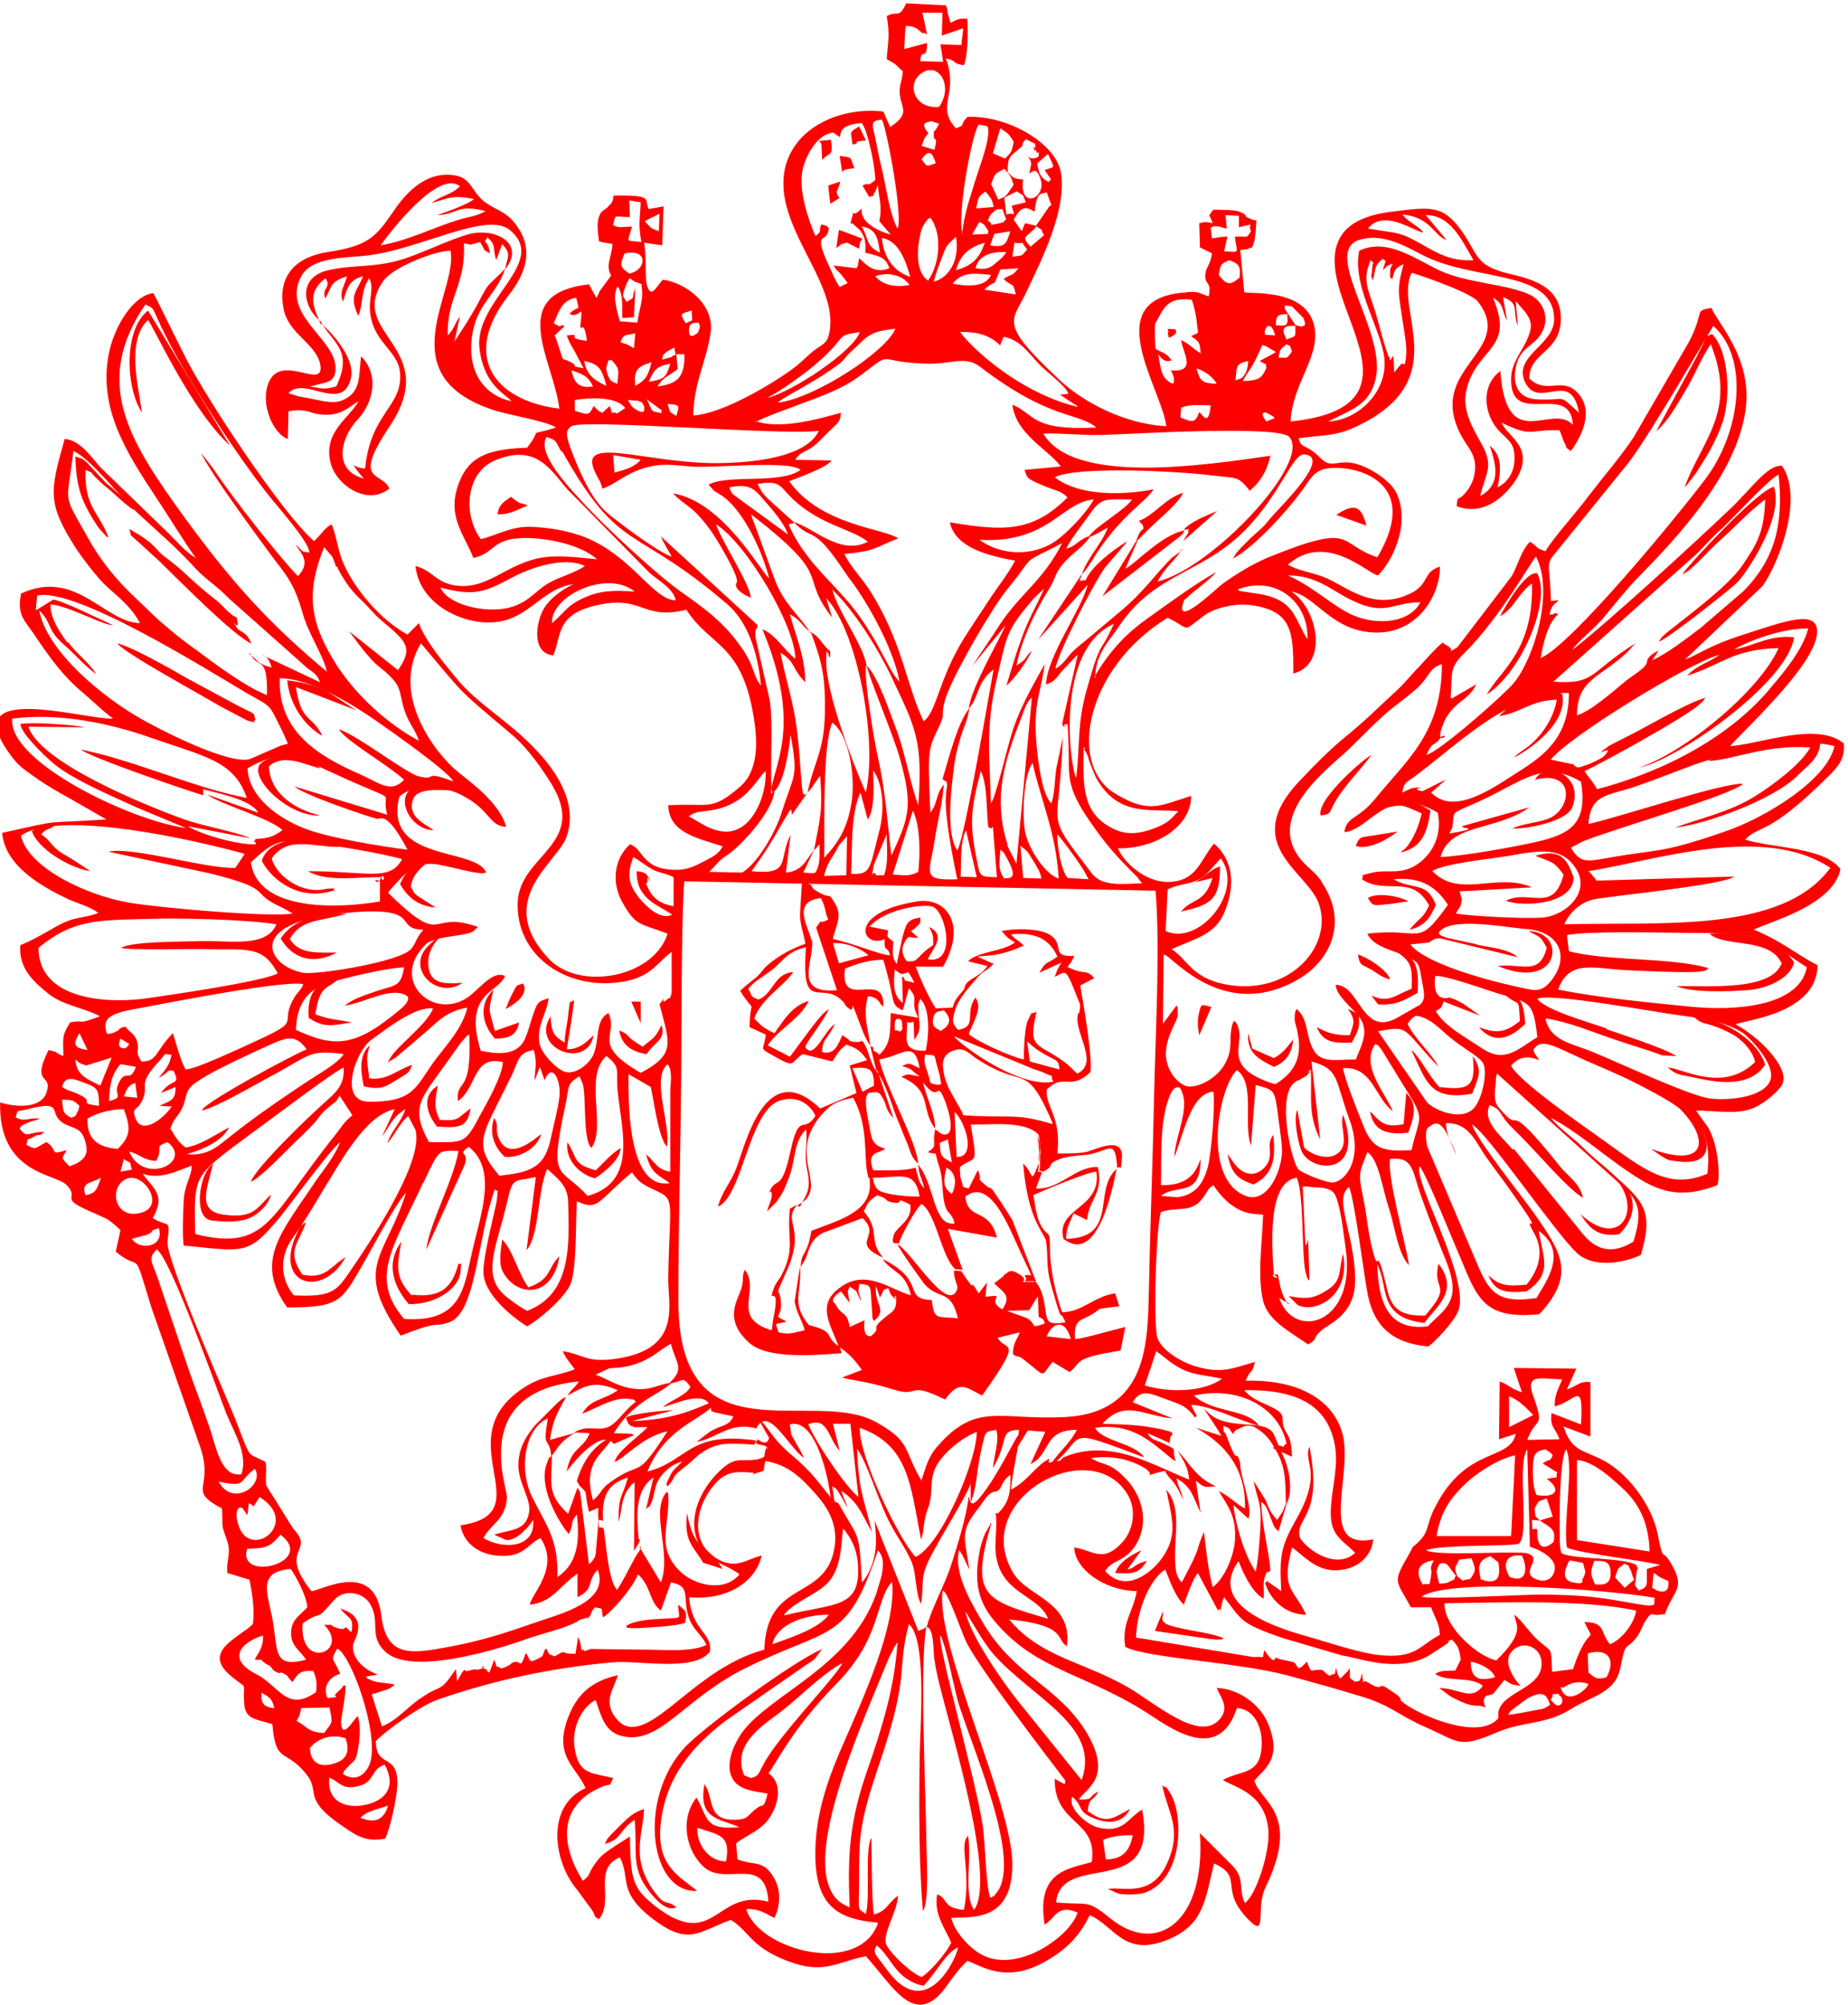 <?xml version="1.0" encoding="UTF-8"?> <!-- Creator: CorelDRAW X6 --> <svg xmlns="http://www.w3.org/2000/svg" xmlns:xlink="http://www.w3.org/1999/xlink" xml:space="preserve" width="259px" height="281px" style="shape-rendering:geometricPrecision; text-rendering:geometricPrecision; image-rendering:optimizeQuality; fill-rule:evenodd; clip-rule:evenodd" viewBox="0 0 2745 2983"> <defs> <style type="text/css"> <![CDATA[ .fil0 {fill:red} ]]> </style> </defs> <g id="Слой_x0020_1_0">  <path class="fil0" d="M2014 1258c19,8 51,-11 63,-21 -13,2 -24,4 -37,6 -19,3 -19,1 -25,15l0 0 0 0z"></path> <path class="fil0" d="M2033 1336c8,13 8,11 30,9 10,-1 20,-3 30,-4 -12,-8 -48,-14 -60,-5l0 0 0 0z"></path> <path class="fil0" d="M1811 557c-6,-11 -18,-18 -30,-23 5,19 8,22 30,23z"></path> <path class="fil0" d="M1884 613c12,-6 19,-3 0,-13 0,1 -13,-3 0,13z"></path> <path class="fil0" d="M179 1533c-3,8 -3,12 2,13 8,3 11,-6 11,-6l-13 -8 0 0z"></path> <path class="fil0" d="M985 597l-23 -17c9,18 6,17 14,19 18,4 2,1 9,-2l0 0z"></path> <path class="fil0" d="M734 1534c-8,-33 -11,-26 -2,-62 -22,22 -18,50 2,73 21,0 33,-5 36,-24l-37 13 0 0z"></path> <path class="fil0" d="M960 1568c11,-18 29,-21 22,-43 -11,22 -12,18 -28,32 -31,-18 -15,-16 -35,-24 4,21 17,31 40,35l0 0z"></path> <path class="fil0" d="M447 1895c-24,-35 -4,-46 6,-77 -9,7 -7,3 -14,18 -35,76 39,96 73,34l-10 7c-14,11 -25,26 -55,19l0 0z"></path> <path class="fil0" d="M2076 1416c22,15 23,22 22,55 -25,9 -33,22 -60,10l10 13c28,2 40,-7 59,-17 2,-33 -1,-57 -30,-61l0 0 0 0z"></path> <path class="fil0" d="M2233 1476c26,26 24,2 26,43 -22,17 -34,19 -61,9 23,27 48,16 69,-5 -2,-29 -6,-46 -35,-47l0 0 0 0z"></path> <path class="fil0" d="M643 1235c-14,-10 -39,-20 -31,-45 6,-20 44,-14 65,-14 -5,-5 0,-7 -19,-9 -6,-1 -16,-1 -22,-1 -62,1 -33,69 7,69l0 0 0 0z"></path> <path class="fil0" d="M649 1676c33,2 44,1 49,-27 -1,1 -2,1 -3,2l-15 12c-10,5 -17,3 -28,3 -9,-19 -7,-28 -3,-51 -25,16 -16,42 -1,61l0 0 0 0z"></path> <path class="fil0" d="M1800 1498c-16,-4 -15,-6 -19,12 -2,11 -1,19 1,30l18 -42 0 0z"></path> <path class="fil0" d="M1251 256c3,-6 13,-4 18,-6 -8,-18 -1,-15 -22,-18l4 25z"></path> <path class="fil0" d="M2098 1563c22,45 26,75 90,64 10,-26 16,-34 1,-56 5,47 -6,51 -50,46 -16,-18 -28,-43 -41,-55l0 0 0 0z"></path> <path class="fil0" d="M851 1488c-7,7 -4,-9 -9,31 -2,12 -4,20 -4,32 -17,-10 -20,-16 -21,-39 -31,47 54,81 64,28 -10,9 -20,21 -40,21l6 -37 5 -35 0 0 0 0z"></path> <path class="fil0" d="M467 1509c5,-35 13,-38 26,-46l15 -11c-36,5 -54,22 -51,62 23,16 37,11 64,7 -23,-5 -29,-3 -54,-12l0 0 0 0z"></path> <path class="fil0" d="M1802 1305c-12,40 -30,30 -47,51 44,-10 58,-17 58,-67 -15,4 -29,21 -39,24l28 -7 0 0z"></path> <path class="fil0" d="M1221 238c11,-13 17,-4 13,-30 -28,3 -13,0 -14,9 0,1 1,18 1,21l0 0z"></path> <path class="fil0" d="M2478 1633c61,46 73,111 -24,76l16 11c9,5 9,6 19,7 90,15 34,-84 -11,-95l0 0z"></path> <path class="fil0" d="M609 1319c2,-16 13,-27 26,-37 -23,2 -34,15 -42,33 9,16 24,33 53,35l-22 -14c-11,-7 -10,-8 -15,-17l0 0 0 0z"></path> <path class="fil0" d="M1045 2325l28 9c-24,-40 -42,-23 -53,-83 -5,44 10,49 24,74l0 0 0 0z"></path> <path class="fil0" d="M1996 1659c-6,16 10,42 -7,56 -14,12 -39,4 -51,-8l-10 -56c-6,11 0,45 6,61 14,33 95,39 62,-54l0 0 0 0z"></path> <path class="fil0" d="M416 1397c17,29 48,39 83,20 -28,0 -56,3 -70,-20 17,-31 47,-26 85,-38 -43,-1 -82,9 -99,38l0 0 0 0z"></path> <path class="fil0" d="M610 1927c-23,-26 -23,-39 -15,-80 -25,34 -10,69 11,93 38,1 75,-22 77,-49 2,-23 1,-5 -3,-12 -9,36 -26,52 -69,47l0 0 0 0z"></path> <path class="fil0" d="M2401 1753c41,45 8,108 -52,53 13,20 25,35 58,30 30,-30 25,-66 -7,-83l0 0z"></path> <path class="fil0" d="M2272 1385c17,10 17,6 27,25 -11,42 -35,23 -73,27 94,39 103,-51 46,-52l0 0z"></path> <path class="fil0" d="M686 1462c-27,2 -49,2 -51,-26 -2,-27 18,-42 22,-47 -10,6 -16,12 -23,19 -33,34 15,80 52,54l0 0 0 0z"></path> <path class="fil0" d="M1689 805c-1,1 -2,1 -2,2l-49 80 114 -88c11,-10 3,-2 8,-10 -35,7 -73,50 -88,57l18 -41 0 0 0 0z"></path> <path class="fil0" d="M1276 371c1,-11 1,-10 5,-16l-35 -13 -4 27c12,-8 1,-4 16,-8l18 9 0 0 0 0z"></path> <path class="fil0" d="M1738 2666c-10,-15 0,-2 -11,-10 8,40 30,64 8,114 -23,54 -66,36 -89,40l16 7c11,2 33,2 43,-3 54,-23 54,-116 33,-148l0 0 0 0z"></path> <path class="fil0" d="M2087 1672c-30,7 -36,-4 -51,-19 5,28 23,36 57,32 8,-22 15,-42 -3,-59l-4 47 0 0 0 0z"></path> <path class="fil0" d="M1963 1213c16,-2 12,-4 20,-18 14,-26 44,-55 55,-72 -17,10 -84,70 -75,91l0 0z"></path> <path class="fil0" d="M929 2419c5,4 -3,2 8,3 2,0 8,0 10,0 18,-1 59,-3 70,-8 4,-19 0,-17 -10,-27 -1,22 11,19 -23,21 -18,1 -42,2 -55,11l0 0 0 0z"></path> <path class="fil0" d="M738 765c18,1 29,-7 45,-13 -13,-6 -8,1 -25,-13 -9,7 -18,10 -20,26l0 0z"></path> <path class="fil0" d="M1247 295c-8,-12 -3,-8 1,-25l-18 6 3 27 13 -8 0 0z"></path> <path class="fil0" d="M2229 1065c30,-4 48,-24 85,-24 -5,28 -22,53 -42,69 -9,7 -14,9 -22,17 26,-13 81,-53 72,-95 -42,-11 -72,13 -93,32l0 0 0 0z"></path> <path class="fil0" d="M2051 1204c36,-9 31,-7 62,6 -9,39 -27,56 -28,55 0,-1 -2,2 -3,3 30,-7 39,-27 44,-62 -24,-16 -53,-25 -76,-2l0 0z"></path> <path class="fil0" d="M1715 2426l82 12c2,0 9,1 11,1 12,0 8,-1 10,-2 -15,-7 -48,-11 -69,-16 -30,-7 -20,-13 -21,-24l-12 29 0 0 0 0z"></path> <path class="fil0" d="M2066 1457c-4,-14 -34,-33 -48,-37 3,18 6,14 21,23 13,8 13,10 27,14l0 0 0 0z"></path> <path class="fil0" d="M2518 1513c13,11 14,8 29,13 9,3 20,8 27,12 14,7 32,25 35,42 -48,46 -105,10 -130,8 13,11 16,10 35,14 36,8 85,18 110,-18 -10,-34 -58,-68 -105,-71l0 0 0 0z"></path> <path class="fil0" d="M159 799c-14,-37 -36,-45 -34,-100 17,8 0,-3 19,15 6,6 10,9 16,14 13,11 21,20 37,31 -5,-10 1,-3 -8,-12 -3,-4 -7,-7 -12,-10 -8,-7 -13,-12 -21,-18l-29 -31c-11,-9 -5,-4 -17,-9 1,45 8,67 35,107l12 13 0 0 0 0z"></path> <path class="fil0" d="M2541 1132c36,-2 86,-25 150,-20 -12,23 -55,56 -83,73 -37,23 -80,32 -118,46 43,-4 146,-41 182,-77 18,-18 34,-27 34,-52 -48,0 -132,9 -165,29l0 0 0 0z"></path> <path class="fil0" d="M387 1280c15,30 58,62 109,44 -7,-4 10,-3 -10,-2 -2,0 -11,2 -15,2 -32,1 -63,-24 -69,-47 23,-33 57,-18 100,-17 -31,-18 -105,-19 -115,22l0 0 0 0z"></path> <path class="fil0" d="M2324 1301c-15,59 -51,21 -86,39 27,10 101,5 101,-35 -10,-27 -19,-43 -57,-32 27,11 27,8 42,28l0 0z"></path> <path class="fil0" d="M897 2743c26,-6 21,-20 45,-36 4,44 -4,64 13,94 8,13 32,46 49,36 -14,-11 -16,-2 -28,-17 -43,-53 -21,-91 -20,-129 -18,6 -23,13 -34,23 -5,5 -8,8 -13,13 -9,10 -6,5 -12,17l0 0 0 0z"></path> <path class="fil0" d="M398 1140c22,-20 54,-2 76,3 -9,-12 -27,-18 -43,-19 -14,-1 -31,2 -42,9 -29,17 36,83 85,80 -35,-8 -74,-31 -76,-72l0 0 0 0z"></path> <path class="fil0" d="M477 1094c-15,-31 -31,-18 -39,-72l91 35c-35,-20 -46,-38 -104,-45 4,38 27,68 51,82l0 0 0 0z"></path> <path class="fil0" d="M1759 788c15,-1 4,-1 7,4l-8 13 51 -45c-16,7 -40,16 -50,28l0 0 0 0z"></path> <path class="fil0" d="M2461 642c18,-14 33,-42 45,-62 13,-21 22,-46 37,-68 40,100 -13,142 -39,213 1,-1 2,-3 3,-3l14 -18c16,-25 30,-47 40,-77 12,-37 9,-105 -16,-130 -15,7 -4,-4 -13,14 -4,8 -6,11 -10,20l-61 112 0 0 0 0z"></path> <path class="fil0" d="M2649 1432c-15,43 -109,34 -157,35 24,10 76,8 105,6 29,-2 64,-17 70,-41 -19,-34 -80,-48 -126,-43 24,21 88,5 107,43l0 0 0 0z"></path> <path class="fil0" d="M1863 1762c26,-14 34,-33 29,-74 -10,16 -2,21 -6,37 -4,15 -31,39 -56,0 -5,-7 -4,-5 -6,-9 5,28 14,38 39,46l0 0z"></path> <path class="fil0" d="M1035 2813c-26,-22 -62,-37 -54,-102 8,-69 48,-114 96,-151l121 -84c14,-8 12,-9 23,-23 -45,20 -163,107 -198,140 -77,73 -62,222 11,220l0 0z"></path> <path class="fil0" d="M2467 954c15,-6 106,-78 116,-88 18,-20 69,-99 54,-142 -27,7 -132,122 -136,130 14,-5 34,-31 60,-54 21,-19 39,-39 63,-57 -1,31 -5,51 -19,75 -5,8 -12,19 -17,26 -23,31 -79,72 -109,96 -1,1 -7,6 -7,6 -5,6 -2,2 -6,8l0 0 0 0z"></path> <path class="fil0" d="M2231 916c20,-12 26,-34 46,-48 3,101 -49,131 -67,165 53,-35 96,-140 75,-180 -16,-5 -47,47 -55,63l0 0 0 0z"></path> <path class="fil0" d="M401 1777c-21,19 -24,36 -70,30 -39,-5 -27,-35 -16,-76 -3,3 -4,3 -7,7 -14,18 -21,71 2,77 3,1 5,1 8,1 15,2 37,2 51,-4 14,-6 29,-21 32,-35l0 0 0 0z"></path> <path class="fil0" d="M547 1604c-2,-23 -6,-28 1,-49 -16,14 -14,37 -9,61 18,4 28,4 43,-6 26,-16 23,-12 29,-26 -24,8 -37,24 -65,20l0 0 0 0z"></path> <path class="fil0" d="M1915 1928l13 13c26,14 80,-13 68,-76 -7,25 -1,39 -22,53 -21,14 -32,15 -59,10l0 0 0 0z"></path> <path class="fil0" d="M884 1752c2,-1 37,-24 37,-44 -15,9 -24,21 -37,33 -35,-10 -26,-17 -42,-42 -4,28 21,50 42,54l0 0z"></path> <path class="fil0" d="M749 1721c22,2 48,-13 54,-34 -4,2 -49,46 -64,4 -5,-14 2,-15 -6,-28 -8,22 0,44 16,58l0 0z"></path> <path class="fil0" d="M2004 1502c11,16 8,20 2,38 -23,0 -32,-3 -49,-12 9,23 26,24 52,23 8,-16 13,-21 10,-42l-15 -8 0 0z"></path> <path class="fil0" d="M750 1501c10,-5 36,-21 26,-38 -12,4 -8,1 -17,17 -4,8 -5,12 -9,21l0 0z"></path> <path class="fil0" d="M938 2121l3 2 20 0c-11,13 -45,35 -49,52 17,-7 40,-37 79,-46 -49,76 -36,41 -84,75 -17,12 -12,15 -27,28 -17,-62 19,-69 30,-96 -25,12 -43,31 -54,67l4 7c14,14 6,4 14,39l14 -6c-1,28 1,14 7,20 -1,-26 -1,-54 37,-65 -9,32 -14,25 -14,66 5,-13 3,-35 16,-51 7,-9 -1,-1 8,-8l-1 102 5 -8c1,-1 1,-2 2,-3 3,-7 2,-6 0,-6 -3,-35 -6,-73 22,-92l-11 47c9,-9 3,1 8,-10 2,-5 3,-9 4,-14 3,-11 2,-12 8,-22 8,-11 17,-20 34,-25 -16,17 -13,9 -24,34l2 3c13,-13 4,-12 22,-26 11,-8 15,-13 26,-22 26,-19 45,-16 81,-14l3 -6c-101,-15 -102,31 -162,46 27,-67 83,-77 100,-101l-5 -2c-41,18 -69,26 -118,28l61 -16c-3,-1 -65,5 -70,11 2,5 1,3 3,7 0,1 2,4 2,3 0,-1 2,2 3,3l0 0 0 0z"></path> <path class="fil0" d="M1747 490c-20,-1 -8,-2 -12,7 3,1 -3,10 10,1 4,-3 2,-4 2,-8l0 0 0 0z"></path> <path class="fil0" d="M958 592c-7,-13 -2,-8 -25,-11 3,5 5,10 10,13 19,11 14,-2 14,-2l0 0z"></path> <path class="fil0" d="M1555 1988c8,-20 27,-28 36,4l-36 -4zm-13 -59l1 30c2,1 5,2 7,4l2 4c0,-1 0,2 0,2 -24,8 -10,2 -26,-8l-30 -11 33 -1 13 -21 0 0 0 0zm-263 6c-2,-8 -3,-9 -4,-14l1 -11c17,1 17,2 18,23l2 29c0,-1 1,2 2,3 21,-17 0,-24 3,-52l6 17c9,-15 0,-8 12,-14 2,3 3,9 6,12 13,11 -1,-2 6,0 1,23 -4,21 -18,33 -23,19 -1,12 -20,27 -1,-1 -12,3 -9,-24l-22 10c-4,-21 -8,-16 -17,-27l-5 -8c0,0 -11,-5 9,-18l12 16c0,-1 1,2 1,3 -2,-18 -5,-16 0,-26 14,9 8,5 16,20l0 0 0 0zm257 -28c-32,0 -7,2 -17,-8 -19,-15 -22,-5 -25,-4 -1,0 -2,1 -2,2 -1,0 -2,1 -2,2l-13 10c12,13 27,17 12,39 -27,-16 11,-23 -25,-19l2 -21 -12 16c-21,-33 4,12 -26,-33l-11 -1c0,17 8,22 4,30 -15,32 -68,-59 -88,-69 3,8 34,51 40,59 22,25 39,6 50,51 -33,-3 -35,3 -39,-27 -45,-2 -6,-28 -73,-61 13,20 34,18 42,54 -31,-9 -67,-40 -105,-12 -37,26 -14,56 -2,89 12,6 27,23 34,34l-29 11c9,4 35,5 76,18 41,13 18,-14 77,15 21,-30 31,-18 55,-6 63,-89 35,-64 23,-86l33 -8c-4,11 -11,17 -10,33 10,6 6,-1 19,10 32,25 21,23 40,1l25 15c20,-15 2,-20 76,-32l7 -35 -50 13c-8,2 -15,4 -25,5 -1,-29 6,-26 24,-36 14,-8 9,-9 20,-10l22 -3 -6 -19c-31,4 -49,28 -79,28 -9,-25 -18,-64 -18,-92 0,-35 -3,-17 -14,-38 -7,-13 -8,-31 -11,-44 17,-8 82,-35 94,-35 8,56 -61,53 -49,100 50,38 72,-69 79,-104 -36,31 4,102 -75,104 0,-18 5,-22 11,-38l20 10c3,-32 25,-39 16,-79 -34,-1 -56,34 -92,32l9 -24c-11,-4 -4,5 -5,-15 0,-7 1,-12 1,-14 0,-1 -2,-24 -3,-26 6,12 5,34 0,47 -10,27 -6,8 -21,-5 7,86 32,103 34,115 4,26 -1,35 8,67 19,67 10,29 21,54 -31,5 -27,-3 -31,-26 -2,-13 -6,-26 -14,-35l-1 0 0 0z"></path> <path class="fil0" d="M1245 2002c-20,-13 -5,-20 -37,-29l-7 -2c-27,-34 -10,-46 -13,-87l-8 52c3,18 11,27 15,43 -16,3 -21,7 -39,3 -4,-17 -9,-10 12,-16 -25,-13 -4,-1 -9,-35 -3,-18 -9,2 10,-42 28,-64 -8,-71 15,-97l-11 6c-5,44 9,58 -13,100 -3,5 -9,13 -10,16 -12,31 8,-7 0,39 -2,9 -3,17 -4,26 -63,-19 -16,-59 -40,-90 -5,9 -1,12 -5,27 -4,16 -29,46 12,82 27,24 97,18 137,15l-4 -13 0 0 0 0z"></path> <path class="fil0" d="M1406 1737c19,10 12,32 8,39 -15,-10 -12,-22 -8,-39zm-110 15c41,0 63,-13 70,28 -15,0 -30,-1 -45,-4 -18,-4 -21,-6 -25,-25l0 0 0 0zm125 -31l-3 -67c8,7 15,23 18,35 4,17 1,33 -15,32l0 0 0 0zm-25 -21l12 -5 6 34c-18,-8 -17,-12 -18,-28l0 0 0 0zm-7 -20c1,-21 -13,-47 -18,-70 26,34 19,-6 32,26 5,12 20,58 -4,51l-10 -7 0 0 0 0zm-87 -86c13,16 22,48 30,69 5,11 9,23 14,34 6,14 7,25 18,34 1,20 5,19 9,37 -9,-10 -8,-13 -13,-31 -17,5 -41,4 -63,4 -10,-25 6,-26 10,-28 1,-1 3,-1 4,-2 1,-1 3,-1 4,-2 -18,-6 -20,-10 -24,-35 -1,-7 -10,-42 -1,-48 16,-3 16,-1 22,9 5,9 3,16 15,28l-24 -71 0 0 0 0zm-36 -5c26,-2 32,0 32,26l-17 9 -15 -35 0 0 0 0zm297 83c-56,-17 -63,-8 -132,-13 -8,-20 -27,-40 -30,-69 -2,-16 4,-24 18,-28 14,-4 20,5 32,13 73,48 72,1 113,96l0 0 0 0zm-189 -103c18,1 13,-1 18,17 1,3 4,14 4,14 4,23 1,9 -2,14 -16,-3 -10,0 -16,-18 -4,-13 -6,-14 -4,-28l0 0 0 0zm153 -19c11,10 11,10 26,19 16,9 20,7 21,22l-44 -12 -4 -29 0 0zm-138 131c-5,23 5,23 -11,33 17,5 9,-4 16,18 4,11 5,21 6,34 3,48 12,30 18,54 -29,4 -29,-44 -47,-77l-7 -11c-2,-34 -49,-115 -58,-156 34,-5 52,-31 60,13 -13,-5 -14,-10 -26,-3 18,5 13,7 26,15 -15,-1 -15,-6 -27,1 48,21 27,49 51,78l0 0 0 0zm29 -139l112 46c6,3 12,4 19,7 24,11 8,0 16,14 -46,10 -126,-45 -147,-66l0 0 0 0zm-78 -17c1,11 -1,5 -3,10 -11,-7 -7,5 -8,-10 0,-14 7,-8 8,-9 1,2 3,0 3,9zm58 9c-6,-4 -14,-5 -12,-18 2,-13 9,-11 16,-13 12,12 10,22 -4,30l0 0zm-51 -1c2,-22 -6,-8 10,-13l1 27c13,-18 6,-23 6,-50 0,-9 -1,3 1,-6l2 -5c15,14 13,55 8,77 -31,1 -29,-13 -28,-29l0 0 0 0zm-54 25c-3,-26 -12,-46 -4,-76 19,1 19,17 21,13 0,-1 1,2 2,3 3,-57 -66,7 -57,-57 16,-7 39,-14 57,-13 19,63 9,66 29,75l9 -33c17,19 0,17 14,44l-41 -7c-1,32 0,46 -17,62 -12,-12 -7,2 -9,-10 0,-2 -2,-2 -3,-2l0 0 0 0zm48 -66c-15,-11 -14,-29 -12,-50 11,10 12,7 20,4 4,6 6,9 9,16 -18,-5 -13,-1 -15,-7 -1,-2 -2,-2 -3,-2l1 39 0 0 0 0zm-48 66l9 36c-11,-15 -11,-31 -20,-44 -16,-9 5,0 -8,0 0,0 -2,0 -2,0 -1,0 -2,0 -2,0 -1,0 -2,0 -2,0 -12,-3 -4,-1 -8,-4l-9 -6c-6,13 -11,30 -30,25 0,-1 0,-2 0,-3 1,-17 9,-17 19,-39 -17,12 -31,54 -44,35 -1,-5 28,-40 35,-57 -12,8 -22,23 -32,36 -8,11 -18,24 -26,35l-33 -17c16,-24 49,-40 61,-66 -25,7 -38,30 -51,48 -15,-7 -20,-11 -30,-22 10,-29 44,-48 58,-69 -29,2 -29,32 -52,41 -13,-6 -7,-2 -15,-16 10,-13 29,-22 40,-32 15,-14 21,-24 46,-30 -8,102 23,48 54,80 6,6 2,4 7,9 16,15 1,-22 15,14 5,13 12,35 21,45l0 0 0 0zm-47 -125l-9 -30c21,-1 41,8 53,18l-44 12 0 0 0 0zm276 -25c-11,-12 -12,-8 -20,-18 39,-4 58,9 69,33 -16,12 -16,5 -27,24l33 -15c-6,10 -6,10 -10,21 17,-7 15,-17 34,32 5,12 4,9 3,18 -2,13 -1,-4 -3,8 -4,27 32,70 0,86 -3,-1 -11,-11 -18,-16 -41,-31 -57,-18 -43,-76 -11,6 -4,-5 -13,13 -5,10 -6,46 -6,58 -17,-3 -71,-27 -82,-38 8,-20 21,-39 10,-54 -17,24 4,43 -26,48 -9,-10 -9,-14 -4,-30 5,-17 22,-35 34,-49 9,-10 11,-7 23,-19l-24 -11c28,-2 41,-4 68,-16l0 0 0 0zm-317 -9c-2,-16 -32,-58 14,-63 8,15 5,18 11,32 -18,9 -6,-5 -18,12l31 93c-66,6 -34,-43 -37,-74l0 0 0 0zm86 -20c24,-28 84,-35 95,-30 19,8 36,86 -8,78 8,-16 28,-36 2,-48 5,9 7,13 6,27 -1,1 -2,1 -3,2l-8 6c-15,13 -12,17 -28,16 -5,-6 -10,-17 -3,-29 7,-12 5,-5 20,-6l-11 -10c1,-1 3,-1 3,-2 1,-1 2,-1 3,-2 10,-10 8,-7 8,-16 -21,3 -21,10 -27,31l-8 38c-8,-10 -6,-21 -5,-33 -13,-10 -8,-7 -8,-17l-29 -6 0 0 0 0zm-107 414c53,-26 -22,-74 40,-139 12,-13 23,-17 43,-21 23,40 16,88 21,111 4,22 3,-7 4,18 1,43 -53,55 -87,69 -7,40 -15,29 -16,54l7 -12c6,-14 7,-29 26,-39l59 -22c30,28 -21,36 31,59 -24,-27 -3,-38 -29,-69 6,-12 5,-14 20,-24 19,6 8,8 24,11 19,3 -2,-11 25,3 4,23 -20,33 -24,44 -6,18 3,12 7,14 3,-11 25,-52 34,-59 22,15 29,78 50,97l11 1 -22 -61 73 13c-12,-46 -43,-24 -47,-61 37,-29 65,46 80,78 26,57 18,33 8,40 10,10 -15,8 17,8l-35 -91c-7,-11 -15,-24 -24,-37 -12,-18 -6,-6 -16,-15 -15,-13 -4,-4 -11,-22 -1,1 -1,1 -2,3l-12 24c-12,-4 -6,2 -11,-12 -2,-5 -2,-15 -2,-20 23,-18 27,2 16,-63 32,0 82,-6 101,15 1,3 3,25 3,26 0,1 -1,7 -1,14 1,19 -6,11 5,15 19,-10 2,-10 25,-19 11,-4 26,-5 38,-6 35,-4 44,-28 47,20 6,-7 5,10 7,-15 3,-37 -44,-10 -55,-9 -11,2 -29,2 -41,2 6,-56 -18,-69 -16,-95 26,-26 34,3 65,-26 4,-20 -11,-106 -15,-129l21 -11c-12,-13 -14,-6 -29,-12 -18,-7 -9,-1 -1,-21 -38,2 -11,-18 -39,-33 -16,-8 -50,-8 -69,-4 9,10 8,10 20,17 -19,14 -55,13 -70,28l29 7c-13,18 -27,17 -34,30 -7,14 6,-14 -1,5l-6 7c-10,12 -9,15 -11,20l-25 1c-10,-15 -23,-44 -30,-62l41 0c37,-66 2,-104 -39,-97 -106,17 -81,71 -48,56 -1,22 4,8 8,24 -11,1 -61,-20 -85,-24 3,-18 16,-34 2,-55 -10,-16 -4,-4 -22,-14 -21,-11 -1,-10 -26,-16l-3 49c0,14 6,29 8,43 -23,8 -39,18 -53,29 -10,8 -10,11 -19,20 -7,6 -17,13 -25,21 25,40 15,4 14,54l24 11c-2,25 -13,18 14,33 31,17 21,10 41,-4l44 11c8,-11 8,-15 21,-25 18,6 22,11 31,23l-26 8 10 41 -54 23c-80,-77 -110,49 -124,87 -9,24 -22,36 -28,59 36,-15 46,-140 90,-157 26,-10 47,4 55,22 -18,28 -24,-8 -37,52 -14,64 -21,37 -31,60 -5,10 3,-8 3,6 0,7 -4,13 -7,24l13 -13c4,-5 6,-8 9,-13 5,-9 9,-20 13,-31 8,-27 5,-46 23,-65 3,23 -4,32 2,62 6,29 -2,35 -11,53l-1 0 0 0z"></path> <path class="fil0" d="M45 1236c9,27 56,55 87,60 -10,-7 -25,-17 -39,-25 -19,-11 -18,-19 -34,-30 9,-10 10,-5 20,-13 -14,1 -25,1 -33,8l0 0 0 0z"></path> <path class="fil0" d="M1923 1545c-11,13 -15,21 -30,29l-32 -14 -6 -23c-3,29 16,39 38,50 16,-6 27,-18 29,-42l0 0 0 0z"></path> <path class="fil0" d="M534 2704c10,-10 24,-12 41,-18 -5,19 -18,28 -41,18zm-47 -60c17,7 19,19 44,13 25,-6 17,-24 39,-32 15,27 8,50 -25,59 -34,9 -62,-6 -57,-40l0 0 0 0zm-27 -45c12,-14 33,-20 52,-13 6,18 3,31 -16,37 -24,8 -37,-2 -37,-24l0 0zm-15 -58l43 -1c5,25 5,20 -8,38 -24,-1 -24,-9 -41,-18 5,-9 4,-6 7,-19l0 0zm-58 -23c11,7 15,7 19,23 -14,-1 -21,-6 -19,-23zm114 -65c21,15 57,117 49,163 -3,18 -19,38 -42,23 4,-9 -1,-1 5,-8 11,-13 14,-9 17,-27 3,-15 5,-38 0,-51 -6,4 -23,37 -25,9 0,-5 7,-37 7,-55 -17,6 8,-7 -13,11 -10,9 13,5 -14,8 -8,-18 4,-32 19,-36 -11,-26 -15,-18 -5,-37l0 0 0 0zm-123 16l4 0c0,0 2,0 2,0 13,2 -4,-3 8,5l3 2c8,4 1,-1 5,3l5 6c14,9 6,-2 19,7 2,1 3,5 9,10 8,-12 11,-18 31,-16 4,9 6,18 4,31 -43,31 -55,-9 -88,-26 -53,-27 -13,-52 9,-58 1,17 -6,24 -12,35l0 0zm142 -41c-15,-16 -1,1 -23,-7 -11,-4 1,-4 -17,-4 40,40 -37,70 -32,-2 33,-23 15,2 47,-35 15,-17 45,-12 55,9 13,25 -3,45 20,67 37,38 166,-2 206,-16 27,-10 61,-17 79,-27 1,0 2,-1 3,-2 10,-5 2,-1 8,-3 17,-6 -1,8 10,-5 2,-2 -1,-3 7,-12 15,3 8,0 12,15 15,-10 44,-44 52,-64 20,18 16,40 34,54l15 -42c29,5 18,20 25,47 6,23 20,29 28,46 -23,11 -63,7 -91,7l-81 -1c-1,0 -8,3 -10,3 -1,-1 -2,-4 -2,-3 -3,8 -1,-5 -7,-18l-4 25c-27,1 -10,-8 -31,4 -13,-6 -4,2 -13,-12 -7,10 0,10 -13,16 -14,7 -9,1 -17,-9 -10,29 -6,7 -21,15 -1,1 -3,4 -15,8 -13,-7 -4,3 -11,-13l-7 19c-13,-5 5,1 -6,-5 -14,-7 7,-4 -8,0l-6 1c0,0 -1,-1 -1,-1l-13 3c-4,1 0,-11 -14,15l-2 -18c-25,37 -20,21 -52,43 -20,13 -36,34 -58,42l-15 -47c2,-1 3,-3 4,-2 1,1 3,-1 4,-1 11,-4 18,-4 26,-12 -8,-2 -25,-3 -31,-5 -24,-9 -4,-7 6,-10 -18,-6 -39,-22 -37,-44 1,-7 26,-41 -19,-54 14,17 20,12 17,34l-1 0 0 0zm-89 -93c7,10 23,39 24,56 -10,11 -23,18 -24,35 -2,23 14,29 22,43 -50,13 -41,-13 -50,-61 -7,-38 -23,-70 27,-74l0 0 0 0zm-66 -31c29,-1 34,-2 50,-21 52,39 -53,69 -51,28 0,-3 2,-6 1,-7l0 0zm1 -51l2 -17c5,3 4,2 7,5l9 -14c63,39 -16,97 -32,40 -6,-20 1,-28 7,-23l6 9 0 0 0 0zm-43 -49c43,9 28,0 54,-19 15,24 -33,58 -54,19zm954 -80c72,26 75,82 91,166 1,-1 1,-4 1,-3l2 -7c1,-5 1,-10 2,-16 2,-12 4,-16 7,-25 6,-21 1,-34 8,-52 8,-22 40,-48 63,-57 0,44 -54,170 -91,186 -23,-23 -84,-148 -83,-191l0 0 0 0zm-77 -5c30,-13 30,22 47,39l-10 -40 26 0 12 109c-20,-16 -65,-84 -74,-107l0 0 0 0zm-383 48c-2,2 -1,-3 -6,11 -12,33 16,84 33,104 8,-15 1,-16 12,-29 5,42 0,74 -29,93 2,-57 -18,-79 -38,-120 -20,-42 -10,-102 24,-116 -9,49 2,24 5,57l0 0 0 0zm35 -35l-36 10c4,-30 12,-42 24,-64 -10,5 -4,2 -12,8l-33 33c-13,15 -26,34 -26,61 0,26 19,50 16,69 -4,29 -28,26 -52,34l18 8c17,1 36,-23 40,-30 4,43 -46,44 -74,27 10,-20 33,-27 35,-60 1,-16 -56,-157 107,-173 -7,11 -10,10 -17,21 28,-15 39,-23 75,-8 -21,15 -41,13 -53,35 19,-7 49,-26 70,-22 11,2 3,-1 10,4 -17,13 -24,26 -35,34 -18,14 -35,-2 -57,12l0 0 0 0zm866 -122c13,9 22,19 41,28 18,8 35,8 57,13 -28,20 -78,21 -115,10l17 -51 0 0 0 0zm-723 47c-23,4 -31,13 -60,8 -21,-4 -36,-15 -51,-20l19 -9c9,-2 24,0 46,-9 21,-8 30,-19 47,-28 7,29 21,36 -1,57l0 0 0 0zm-765 -199c20,8 94,219 105,246 11,27 32,59 22,89 -30,5 -37,-38 -47,-68 -10,-30 -22,-60 -32,-89l-46 -136c-6,-19 -16,-28 -1,-41l0 0 0 0zm-26 -18c1,0 3,0 4,-1 9,-3 -1,2 10,-3 13,-6 -3,-3 16,-9 9,28 -28,34 -40,16l10 -3 0 0 0 0zm1709 99c-9,-16 -10,-22 -14,-43 -1,0 -1,0 -1,0 0,0 -1,0 -1,0 0,0 -1,0 -1,0 -15,0 12,11 -3,0 -3,-43 -10,-138 34,-144 11,23 7,110 13,140l3 10c0,-1 1,2 3,3l-2 -62c-2,9 -1,5 -4,10l-4 -88c1,0 2,0 3,0 0,0 2,0 3,0l8 1c1,0 2,0 3,0l13 1c15,3 18,7 22,21 6,20 9,50 12,70 16,112 -77,137 -99,73l12 7c1,-1 2,1 3,2l0 0 0 0zm-1728 -185c25,-12 58,37 26,49 -42,15 -53,-36 -26,-49zm596 106c20,-23 16,-90 31,-121 19,17 30,26 31,48 2,66 5,138 -61,163 -11,-6 -18,-11 -27,-18 -44,-32 -19,-73 -2,-147 8,-34 9,-27 42,-34l-14 110 0 0zm-656 -82c-7,-20 7,-17 23,-26 -6,17 -7,23 -23,26zm57 -54c14,10 7,0 12,16l-17 3 5 -19 0 0 0 0zm1936 233c-33,1 -49,-8 -56,-37 -19,-82 -11,-15 -23,-64 -6,-23 -8,-51 -13,-74 -8,-38 -6,-36 6,-68 17,10 22,53 33,86 8,25 13,66 29,82 -5,-34 -33,-133 -28,-158 35,-4 33,19 45,52 8,23 17,47 26,69 8,22 22,48 22,72 0,27 -22,40 -37,56 -61,8 -74,-40 -75,-93l4 11c6,17 6,36 15,51 10,16 26,23 51,26 16,-23 53,-47 21,-88 -10,41 22,29 -19,76l0 0 0 0zm-252 -343c26,7 28,7 32,36 2,18 6,40 7,58 2,29 -20,84 -54,71 -66,-26 -40,-162 -13,-187 28,19 9,81 21,112l7 -90 0 0 0 0zm-988 93c22,-31 -12,-107 22,-136 23,18 13,20 17,55 6,57 29,133 -45,153 -42,-46 -58,-19 -33,-135 6,-28 1,-31 21,-43l5 12c5,18 0,81 12,94l0 0 0 0zm-250 52c24,-51 21,-47 52,-47 -8,45 -44,110 -48,147l57 -126c8,-22 -13,-13 6,-27 44,34 17,103 5,157 -12,51 -14,105 -101,99 -52,-61 -17,-105 28,-202l0 0 0 0zm-398 -32c12,-21 -5,-20 17,-28 39,30 -36,65 -57,14 18,5 19,12 39,14l0 0 0 0zm43 126c90,9 94,14 141,-42 17,-21 76,-102 90,-112 -8,20 -23,39 -36,57 -51,77 -93,119 -43,189 79,0 81,-10 112,-63 15,-26 49,-91 65,-108 -31,98 -80,109 -8,213 63,-25 46,-11 72,-20 40,-13 42,-126 68,-198 5,8 5,-8 3,16 -1,9 -20,81 -20,106 -1,34 45,70 65,82 17,-9 58,-44 65,-64 9,-25 7,-89 9,-122 33,15 30,0 82,-43 9,13 14,17 31,25 35,16 25,11 23,131 -1,40 22,106 -76,121 -46,7 -49,-6 -81,-11 4,10 13,20 18,27 -33,12 -48,9 -77,28 -116,77 31,186 -93,204 4,26 27,43 54,45 40,4 44,-16 65,-26 29,44 -13,82 -16,99 34,-3 45,-29 71,-46l0 35c26,-13 13,-23 30,-41 18,47 -53,65 -88,77 -43,15 -81,28 -129,37 -59,11 -97,19 -105,-46 -10,-83 -89,-37 -104,-36 -51,-65 7,-57 -27,-93l-40 -64c-2,-11 1,-21 -1,-35 -23,-13 -22,-4 -34,-35 -7,-18 -12,-32 -20,-50 -14,-33 -95,-220 -92,-243 4,-36 2,-20 -22,-35 20,-35 1,-43 -15,-66 25,9 49,-3 73,-12 0,17 -11,27 -12,54 -1,17 -2,51 0,65l0 0 0 0zm2010 78c-53,8 -68,-6 -85,-45l-77 -181c-5,-30 3,-28 5,-30 18,-15 28,20 38,43 -6,-22 -13,-21 -15,-47 34,-2 45,29 59,49 14,20 29,39 42,58 52,74 9,20 30,56 16,28 7,55 -11,77 -30,3 -41,1 -57,-14 10,24 24,27 57,24 39,-26 25,-49 18,-90 45,32 10,77 -4,101l0 0 0 0zm-2155 -267c15,-9 36,-14 54,-14 10,27 11,40 -9,59 -29,-2 -46,-14 -45,-44l0 0zm-78 26c6,-4 4,2 14,-6 -24,-1 -25,11 -37,-5 5,-8 -2,-1 6,-6 4,-2 4,-2 9,-4 8,-3 6,-1 15,-5 -18,-2 -22,6 -36,-2 5,-13 -2,-7 18,-12 59,-15 26,8 57,23 16,7 25,6 30,31 4,18 -10,26 -25,31 -13,-14 -12,-10 -4,-24 -28,8 -11,1 -30,-12 -17,8 -14,13 -30,4 4,-14 -2,-4 11,-12l0 0 0 0zm385 237c-21,-25 -21,-59 -2,-85 16,-22 29,-44 44,-69 28,-45 64,-114 108,-123l-19 41c12,-16 15,-29 35,-41 -7,21 -20,30 -27,51 12,-14 17,-28 31,-41l11 21c13,49 -72,173 -100,214 -17,24 -24,35 -81,32l0 0 0 0zm1290 -164c1,-37 -2,-88 10,-124 8,-27 16,-21 18,-21 18,27 -7,71 -8,103 13,-31 24,-95 58,-97 3,20 -3,91 -8,111 -7,27 -20,43 -46,46l-24 -2c24,-19 59,4 59,-55 -9,28 -26,40 -61,39l0 0zm-1613 -106c-4,6 -2,2 -8,6 -12,-7 -12,-7 -14,-27 17,0 17,1 26,9 -2,7 -1,7 -5,12l0 0zm2136 53c-14,-18 -46,-41 -34,-66 20,7 12,13 35,35 39,38 77,86 104,103 -5,-23 -24,-33 -36,-49 -80,-100 -56,-49 -81,-76 -12,-13 -15,-16 -14,-32 0,-1 0,-2 0,-4 0,-2 1,-6 1,-8 1,-9 -1,-4 2,-16l186 167c25,22 31,38 17,83 -39,24 -62,6 -79,-16l-99 -122 0 0 0 0zm-2066 -79c5,-12 6,-16 17,-20l3 22 -20 -2 0 0 0 0zm-37 14c-40,-5 8,-5 -48,-24l-7 -4c5,-18 18,-12 34,-6 19,7 21,10 21,33l0 0 0 0zm1224 558c-28,-47 -15,-58 -67,-87 -95,-54 -295,60 -295,-181 0,-104 3,-209 4,-313 1,-68 0,-258 5,-311l701 14c7,83 0,210 -2,298 -2,100 -6,200 -8,300 -2,73 -1,178 -124,185 -99,5 -132,-23 -190,43 -15,17 -17,30 -25,53l0 0 0 0zm-375 -443c-60,10 -62,-111 -61,-162l33 19c5,22 11,74 24,89 6,-34 -24,-102 1,-123 7,9 5,25 4,38l0 122c-20,-3 -22,-14 -36,-26 7,27 16,30 34,42l0 0 0 0zm947 -159c17,-18 -11,4 7,-10 2,39 -5,67 14,104l-13 -116c42,12 34,25 57,88 20,55 -5,90 -25,92 -9,1 -44,-13 -51,-19 -10,-9 -33,-107 -7,-129 6,-5 5,-3 9,-5l8 -5 0 0 0 0zm-1653 234c-1,-89 -5,-83 84,-149 21,-15 121,-91 137,-98 2,27 -13,38 -27,51 -24,21 -104,98 -111,119 15,-6 54,-48 68,-61 40,-38 27,-30 42,-45l7 -6c12,-10 7,-3 15,-16l19 29c-14,12 -15,16 -26,30 -97,121 -100,173 -207,147l0 0 0 0zm-128 -197c1,-26 4,-40 17,-55l23 4c-9,24 -14,4 -24,21 -13,22 10,23 -16,30l0 0 0 0zm580 110c-34,-39 -27,-56 -4,-102 8,-16 15,-30 23,-46 11,-23 9,-34 33,-38 5,20 2,25 1,46l8 -21 7 20c11,-28 25,0 22,25 -2,18 -8,39 -12,58 -9,47 -30,54 -78,59l0 0 0 0zm1357 -37c-48,3 -59,-5 -73,-42 -8,-20 -25,-62 -28,-80 44,-3 47,44 74,64 -11,-27 -49,-68 -26,-100 7,5 -1,-4 9,8l38 62c28,44 18,38 7,87l0 0 0 0zm-1461 -12c-23,-42 -17,-58 6,-90l38 -53c2,-3 5,-7 8,-10 7,-7 -2,-1 8,-7 4,93 -20,64 -17,99 29,-20 22,-69 67,-58 -1,21 -24,61 -35,81 -22,42 -24,38 -75,38l0 0 0 0zm-472 -126l-17 42c-18,-9 -36,-15 -37,-39 8,7 5,5 16,9l39 -12 0 0 0 0zm90 72c-15,22 -45,42 -54,20 -7,-17 1,-14 6,-22 19,-31 -10,-23 30,-66 11,-12 3,-9 17,-8 -3,17 -11,24 -19,34 16,-7 11,-13 22,-10 11,23 -2,10 -19,33l22 -9c0,20 -7,20 -24,28l18 1 0 0 0 0zm1993 -61c12,-12 23,-14 41,-7 -13,-17 -8,-16 -6,-19 6,-7 14,-6 24,-3 8,2 34,15 43,19 29,13 57,24 84,38 31,16 93,47 102,80 5,17 5,36 3,54 -59,25 -95,-7 -162,-55 -21,-15 -121,-84 -130,-106l0 0 0 0zm-1996 96c5,-16 9,-16 16,-28 7,-12 6,-23 12,-32 9,-16 91,-52 112,-62 31,-14 45,-22 63,3 -18,7 -153,79 -156,91 20,-4 77,-37 99,-49 63,-33 58,-42 112,-35 -7,13 -41,32 -56,42 -19,13 -39,26 -57,39 -20,14 -36,26 -55,41 -18,14 -33,30 -65,27 26,-8 51,-19 63,-40 -18,9 -43,27 -65,30 -10,-7 -15,-15 -22,-27l0 0 0 0zm-72 -121c-5,-2 -5,-5 -2,-14l13 8c0,0 -4,9 -11,6l0 0 0 0zm-51 3c-21,-3 -22,-9 -12,-25l12 25zm1921 -28c47,-9 34,-4 89,53 -11,-21 -36,-42 -46,-64 5,-7 5,-7 12,-12 21,2 36,20 52,33 22,18 44,28 49,39 6,15 -3,57 -17,68 -20,16 -56,0 -67,-11l-73 -106 0 0zm-1356 -35c-8,35 -39,63 -57,91 -22,33 -30,49 -89,49 -47,0 -20,-75 3,-92 22,-16 65,-50 92,-47 -9,26 -62,61 -67,81 5,-5 7,-4 13,-9 5,-4 9,-8 14,-12 9,-7 16,-14 26,-22 19,-16 33,-34 65,-39l0 0 0 0zm1695 31c-21,-8 -89,-26 -103,-44 17,-10 177,20 209,24 37,5 68,9 96,26 12,8 49,47 42,70 -8,25 -58,32 -91,28 -32,-5 -132,-52 -171,-68 -33,-14 -66,-17 -73,-51 35,5 69,20 102,31 18,6 33,11 49,16 7,2 15,5 23,8l21 1c-21,-13 -76,-30 -104,-40l0 0 0 0zm-2231 8c-9,-25 6,-31 52,-39 48,-9 212,-41 240,-35 -3,9 -9,12 -14,21 -23,40 15,31 -55,63 -20,9 -89,42 -106,43 -8,-14 -13,-35 -19,-54 -26,26 -23,43 -47,42 -11,-18 -1,-14 -7,-32 -4,-10 -10,-11 -17,-20 -18,6 -2,3 -15,8 -16,7 14,-5 -5,2l-5 1 0 0 0 0zm1989 -48l54 21 -24 -17c-7,-4 -14,-8 -22,-10 -1,0 -26,9 -21,-32 14,-2 74,20 94,26 46,14 52,10 58,65 -29,17 -48,40 -83,16 -24,-16 -56,-33 -68,-55 9,-6 7,-2 12,-15l0 0 0 0zm-1708 43c1,-42 19,-63 55,-73 27,-7 79,-20 106,-21 -5,29 -12,26 -40,35 -17,6 -37,12 -48,22 29,-4 70,-30 93,-14 4,5 -4,14 -9,18 -68,58 -99,59 -157,32l0 0 0 0zm2101 -93c-55,-16 -151,-10 -207,-25l-3 -24c35,-7 161,-3 205,-3 91,-1 96,15 152,51 -12,61 -114,64 -168,59 -61,-6 -145,-14 -202,-26 16,-44 50,-32 98,-29 18,1 98,5 115,2 10,-2 4,0 10,-4l0 0 0 0zm-343 -35l-46 -10c-15,-6 -7,-3 -12,-7 15,-25 96,-9 130,-6 48,3 66,39 39,75 -16,21 -25,17 -56,10 -42,-9 -133,-34 -155,-62l28 -3c9,-7 13,-6 17,-6l115 28c-15,-13 -40,-14 -62,-19l0 0 0 0zm-1569 -21c-12,14 -9,17 -17,27 -15,20 -144,40 -162,36 -52,-10 -86,-73 55,-88 130,-14 77,23 124,24l0 0 0 0zm-572 26c51,-42 86,-41 162,-43 46,-2 150,1 192,8 -15,35 -67,24 -112,25 -24,1 -103,0 -119,10 12,4 109,1 131,2 58,1 80,-5 102,36 -21,12 -165,33 -202,38 -61,7 -153,-2 -154,-75l0 0zm1680 -87c16,-8 33,-7 49,-16 11,-7 21,-21 30,-30 36,48 -32,131 -82,108l3 -62 0 0zm-243 -16c-10,-14 -7,-22 -6,-43 5,5 3,0 9,11 21,37 2,30 -4,32l0 0zm-65 -3c1,-21 -1,-53 8,-69l16 70 -24 -1 0 0 0 0zm701 -8c20,-12 86,-18 115,-23 46,-8 79,-14 100,20 22,36 -18,70 -51,72 -23,2 -106,-2 -128,-6 5,-11 6,-6 8,-17 2,-15 1,2 -1,-10 -1,-11 -5,4 -1,-6l107 -6c-52,-23 -109,18 -149,-25l0 0zm-611 -37c11,8 10,9 19,23 5,9 10,15 11,25l-27 -1 -4 -47 0 0 0 0zm-293 43c4,-15 8,-21 15,-32 4,-6 4,-8 8,-14l11 -12 -1 58 -34 1 0 0 0 0zm1137 -6c100,-16 260,-71 360,-5 -72,98 -252,80 -396,84 8,-18 26,-35 49,-38 38,-6 189,-21 204,-33l-205 6c-1,-1 -1,-2 -2,-3 -1,-1 -1,-2 -2,-2 -3,-4 -5,-7 -8,-9l0 0 0 0zm-1005 -90c11,22 11,64 8,91 -13,7 -21,5 -38,4l30 -95zm-55 95c-5,-9 -8,13 -3,-15l19 -45c0,19 3,43 -4,61l-12 0 0 0 0 0zm-304 60c-18,8 -39,-14 -49,-26 -15,-20 -18,-33 -8,-60 11,6 17,12 28,18 11,6 21,6 32,12l0 43c-20,-3 -32,-13 -38,-27 -7,-15 -2,-1 -1,-10 1,-18 7,12 1,-6 -2,-6 -7,-8 -17,-9 -1,43 35,51 53,65l0 0 0 0zm212 -96l8 -9c0,9 1,24 -2,33 -5,13 -3,10 -22,9l16 -34 0 0 0 0zm-838 18c36,-34 45,-37 108,-27 35,5 84,13 117,22 -18,34 -51,18 -140,18 29,17 76,8 109,9 5,14 6,-13 -2,4 -4,8 -13,-4 0,2l0 30c-57,10 -181,17 -192,-58l0 0 0 0zm-9 -13l-14 21c-43,2 -152,-32 -189,-24l150 32c93,23 62,27 98,46 10,5 17,8 26,14 -34,6 -202,-9 -242,-16 -66,-11 -152,-53 -162,-100 58,-40 264,8 332,27l0 0 0 0zm1255 38l-31 -2c-10,-12 -16,-51 -15,-65 11,13 41,53 46,67l0 0 0 0zm-136 -3c-26,-1 -25,0 -30,-26 -11,-54 -9,-75 6,-132 10,20 8,57 11,83 7,5 4,1 7,0l6 75 0 0 0 0zm92 2c-20,-6 -45,-44 -50,-69 -5,-26 -2,-86 11,-103 14,61 35,104 39,173l0 0 0 0zm-284 -88c11,-17 8,-51 8,-73 15,21 17,60 9,90 -15,58 -12,65 -42,64 2,-37 -1,-90 14,-121l11 41 0 0 0 0zm-89 -41c2,-2 3,-3 6,-7 1,-1 1,-2 2,-3 1,-1 1,-2 2,-3l8 -11c4,53 0,63 -9,110 -12,15 -17,32 -42,34l7 -56c-19,37 2,60 -58,54 37,-52 34,-54 58,-92 1,2 1,0 2,8l24 -34 0 0 0 0zm959 52c0,-1 0,-2 0,-3 3,-18 -4,-16 24,-28 77,-32 107,-72 167,-36 10,62 -15,78 -69,90 -37,8 -103,20 -140,22 14,-51 82,-38 132,-74l-100 28c0,0 2,2 2,2 0,1 27,1 -21,9l5 -10 0 0 0 0zm-935 47c1,-45 -3,-168 12,-202 23,16 33,71 30,107 -4,44 -19,70 -42,94l0 0 0 0zm387 -162c0,1 1,2 2,3 1,1 2,5 3,6 1,3 2,7 3,10 3,8 6,15 9,22 33,61 83,46 123,51 -10,8 -10,17 -44,28 -23,7 -40,6 -60,-6 -39,-23 -38,-61 -37,-118 1,1 1,2 2,3l0 0 0 0zm-588 99c15,-12 37,-2 70,-22 17,-10 28,-26 39,-40l5 -5c1,33 -14,68 -34,82 -30,21 -61,-4 -81,-15l0 0 0 0zm126 -36c16,-13 23,-66 25,-85 12,66 5,57 -14,118 -10,30 -36,74 -58,87l-49 -1 16 -17c6,-5 8,-6 15,-11 22,-17 62,-62 66,-91l0 0 0 0zm-713 -8c12,12 115,47 123,48 5,1 14,-13 45,46 -40,-5 -113,-17 -149,-30 -41,-15 -87,-47 -89,-91 50,-29 73,-18 123,5 114,53 73,22 85,64l-138 -42 0 0 0 0zm1925 56c3,-46 30,-42 70,-56 32,-11 59,-22 89,-33 49,-17 156,-42 207,-27 -10,49 -101,106 -163,127 -101,35 -98,25 -178,40 -29,5 -38,6 -51,-16l17 -9c49,-20 222,-69 239,-86 -30,-2 -188,51 -231,60l0 0 0 0zm-864 31c-23,-72 -4,-127 22,-194 2,-6 8,-22 14,-25l-23 247 -14 -28 0 0 0 0zm-1221 -25c-82,-10 -267,-99 -260,-163 70,-9 145,7 205,28 83,29 125,35 144,90 -76,-14 -167,-56 -247,-72 15,12 152,59 182,68l0 -9c21,6 71,15 82,35l-76 -27c20,15 94,35 112,53 -14,10 -21,12 -40,13 -8,15 1,-3 0,8 -28,1 -82,-15 -101,-27l93 18c-18,-9 -70,-18 -98,-28 -61,-22 -215,-85 -232,-138l84 1c-16,-4 -81,-8 -96,-5 2,15 34,45 45,55 28,26 91,52 130,70l72 30 0 0 0 0zm1808 -53c3,-18 8,-15 24,-28 66,-50 138,-123 224,-120 0,64 -35,92 -75,117 -39,25 -96,66 -130,31l22 -19c-12,5 -22,11 -35,17 -23,-4 15,-7 -12,-5 -5,0 -13,5 -18,7l0 0 0 0zm-1413 -17c-46,-17 -21,0 -50,-7 -18,-4 -94,-63 -119,-70 10,17 76,55 97,75 -19,20 -35,6 -63,-7 -62,-27 -125,-63 -122,-144 47,0 113,42 143,63 23,16 107,75 115,90l0 0 0 0zm36 219c1,-1 2,-2 2,-2 -76,-27 -47,34 -134,-51 9,-11 19,-22 27,-29 10,-10 19,-14 38,-14 21,1 70,18 81,13 -15,-38 -154,-15 -129,-113 23,-21 69,-15 93,-2 43,22 40,46 66,47 -12,-40 -58,-69 -78,-87 -39,-36 -91,-117 -49,-186 69,82 54,67 132,133 23,19 41,43 59,71 62,95 -44,109 -47,181 -3,77 67,127 144,120 53,-5 60,-27 85,-46l0 61c-4,13 0,4 -7,10 -13,11 4,-13 -11,7 15,58 25,74 -28,102 -76,-44 -32,-55 -48,-89 -20,10 -13,39 -22,61 -6,15 -28,32 -44,26 -11,-4 -35,-27 -37,-44 -3,-27 11,-41 14,-65 -18,5 -17,8 -24,27 -3,10 -7,24 -11,33 -10,23 -35,25 -66,18 -27,-87 27,-86 36,-111 -19,-10 -40,23 -59,34 -51,30 -112,-29 -59,-81 16,-15 70,-11 74,-23l0 0 0 0zm1025 40c14,7 90,98 197,36 44,-25 74,-79 40,-137 -12,-21 -13,-18 -30,-35 -66,-67 34,-141 63,-168 22,-21 45,-46 69,-65 14,-11 28,-21 38,-31 17,-17 15,-27 34,-33 0,103 -53,143 -99,200 -26,32 -43,26 -46,50 39,-4 64,-73 139,-29 7,36 -10,63 -31,77 -24,16 -44,7 -66,12 -24,6 -11,2 -16,10 36,24 74,-9 100,39 -8,16 -9,15 -21,27 -5,5 -3,3 -8,9 22,-5 31,-18 39,-37 -14,-36 -33,-21 -63,-38 42,-4 64,12 81,38 -47,66 -38,33 -120,43 10,21 42,25 61,35 14,7 16,9 19,28 4,22 8,34 -1,42 -1,1 -2,2 -3,2l-28 16c-56,35 -58,-47 -95,-47 1,17 25,34 35,48 16,21 3,42 -5,63 -31,0 -54,7 -65,-18 -10,-22 -6,-42 -23,-57 -2,3 -2,2 -3,10l0 7c0,2 4,14 4,17 8,36 -3,60 -33,78 -90,-28 -36,-64 -60,-94 0,0 -4,-2 -6,18 -1,7 0,14 -1,21 -4,43 -51,64 -67,57 -17,-7 -32,-31 -28,-56 3,-22 15,-38 17,-48l0 -11c0,-1 0,-2 -2,-4l-20 27 1 -103 0 0 0 0zm-293 -367c9,-10 10,-17 16,-31 2,-5 4,-9 8,-14 5,-7 3,-4 7,-8l6 -5c-6,32 -43,252 -54,269 -16,-23 -10,-84 -6,-115 2,-19 5,-33 10,-50 5,-18 12,-29 14,-47l0 0 0 0zm-152 -65c2,15 40,105 49,137 21,74 14,90 -12,147 -6,-50 -9,-98 -20,-146 -5,-21 -23,-128 -17,-138l0 0 0 0zm1291 -23c24,-14 74,-32 110,-31 -8,32 -38,67 -54,86 -61,75 -161,127 -260,153l-5 -8c-1,-1 -1,-2 -2,-3l-10 -13c0,-2 -2,-2 -2,-3 12,-4 151,-80 171,-99 8,-7 4,-3 9,-10 -28,8 -87,43 -115,57 -6,3 -24,12 -29,15 -30,22 14,-7 -7,15 -4,4 -24,13 -29,14 -5,2 -9,3 -12,2l-3 -2c0,0 -1,-1 -1,-2 0,-1 -1,-1 -1,0l-33 -7c27,-34 204,-143 251,-156 -16,12 -33,15 -48,31 50,-15 66,-39 136,-41 -29,65 -141,156 -208,178 54,-10 221,-125 231,-194 -37,-4 -59,13 -89,18l0 0 0 0zm-979 191c-8,-10 -34,-189 56,-229 -22,49 -18,18 -41,100 -14,52 -9,77 -15,129l0 0zm-395 -217c17,46 22,66 21,122 -1,56 -17,73 -26,118 -8,4 -1,4 -7,0 -4,-37 -5,-75 -11,-111 -6,-35 -16,-66 -22,-98 23,14 16,23 37,44 -1,-41 -14,-67 -23,-101 19,10 17,18 32,27l0 0 0 0zm952 98c3,-38 -3,-44 22,-68 52,-52 100,-138 105,-142 28,54 -4,153 -33,188 -14,17 -110,102 -130,107 11,-24 11,-10 22,-27 17,-7 -12,18 3,-19 13,-33 38,-34 49,-59l-36 21 0 0 0 0zm-1657 -196c4,10 9,17 14,25 13,19 23,25 37,41 17,19 26,22 41,38 18,18 12,31 -1,51l-73 -58c11,14 18,25 29,37 13,16 21,18 34,32 16,16 12,27 20,50 6,18 16,28 21,44 -45,-24 -92,-66 -122,-112 -40,-63 -47,-107 -19,-176l12 14c2,4 4,10 6,16l0 0 0 0zm-401 114c-10,-14 -26,-36 -25,-57 29,3 77,31 93,31 -14,-6 -76,-37 -89,-38l-26 16 2 -22c57,-13 254,111 310,144 42,24 33,15 55,58l8 18c-4,2 -3,1 -10,3l-46 20c-31,10 -137,-45 -163,-60 -56,-32 -139,-99 -151,-161 20,19 10,28 38,52 17,15 27,28 47,43 -11,-18 -29,-30 -42,-48l0 0zm1189 34c-5,-31 -42,-79 -51,-113 32,31 67,85 90,134 34,72 45,91 38,187 -12,-32 -19,-76 -32,-111 -11,-29 -28,-81 -45,-97l0 0 0 0zm555 -111c-1,-1 -2,-1 -3,-2 56,-22 106,18 104,74 -20,-31 -18,-57 -69,-67l-33 -5 0 0zm-1023 48c-2,-41 82,-80 123,-47 -32,-2 -51,-2 -77,10 -24,11 -28,22 -46,37l0 0zm1292 -31c-17,33 -71,35 -107,16 -32,-17 -51,-38 -90,-56 42,0 63,21 93,36 52,26 61,4 104,4l0 0 0 0zm-1458 -22c52,14 67,6 107,-15 26,-14 77,-32 108,-17 -16,11 -38,16 -55,26 -17,10 -25,23 -46,32 -36,16 -102,2 -114,-26l0 0 0 0zm786 181c-17,22 -29,71 -39,104 6,5 6,1 7,9 0,1 -2,11 -2,17 -2,29 11,95 17,123 -53,2 -42,-7 -34,-56 4,-28 12,-56 14,-85 -13,16 -8,26 -20,42 -1,-23 -3,-58 -2,-80 2,-31 13,-39 20,-61 2,-5 -3,-14 10,-43 16,-38 65,-122 86,-148 47,-57 15,-34 82,-69 -27,54 -61,74 -92,120 -14,22 -26,39 -42,63l50 -61c-12,27 -52,94 -55,125l0 0 0 0zm165 -196l-62 93 74 -82c-9,37 -60,105 -62,148 13,-3 17,-12 24,-20l20 -21c1,-2 2,-2 3,-2l-23 102c13,8 -8,1 4,1l4 -1c6,74 -9,83 32,143 26,38 42,55 72,85 1,1 2,2 2,3l5 6c-31,1 -60,5 -75,-15 -54,-71 -54,-68 -49,-118 3,-28 5,-56 6,-84l-10 48c-2,16 -2,36 -7,50 -16,-14 -22,-81 -23,-100 -3,-51 8,-67 13,-107 -17,31 -34,59 -47,97 -9,27 -26,103 -33,110 -2,-75 -8,-114 9,-186 13,-54 12,-68 45,-107 5,-6 8,-10 12,-14l13 -12c-10,23 -23,45 -32,70 -9,24 -16,48 -24,74 11,-9 31,-36 38,-52 -12,11 -6,12 -23,22 8,-39 27,-78 45,-108 8,-13 8,-13 13,-25 12,-28 38,-38 51,-58 12,-5 15,-8 27,-14 -10,26 -33,47 -40,74l0 0 0 0zm-425 -82c29,30 27,1 75,73 8,12 12,16 20,28 21,31 54,91 62,136 -17,-16 -34,-71 -80,-123 -29,-33 -65,-64 -85,-111l8 -2 0 0 0 0zm-466 25c-27,-37 -22,-99 21,-117 61,-26 83,14 107,42l123 125c15,13 36,24 39,41 -31,0 -61,-58 -122,-88 -26,-13 -56,-19 -87,-21 -34,-3 -55,12 -81,18l0 0 0 0zm1752 166c-19,9 -17,18 -17,18 -4,10 -24,20 -35,30 -17,14 -50,43 -69,48 0,-54 35,-56 75,-94l12 -13c-68,42 -59,62 -122,57l213 -190c16,-16 23,-25 39,-39 18,-17 68,-72 83,-79 7,70 -3,124 -53,174l-63 54c-17,13 -52,40 -72,48l4 -6c1,-1 2,-2 2,-3 0,-1 1,-1 2,-3 0,-1 1,-2 2,-3l0 0 0 0zm-1261 -26c-17,-27 -40,-43 -54,-81l-35 -96c127,98 69,87 121,154l-9 -29c45,46 77,208 59,289 -19,-42 -59,-147 -59,-195 0,-39 6,14 6,-15 -13,-11 -15,-21 -28,-28l0 0 0 0zm251 -139c102,6 122,-56 170,-60 -9,18 -44,56 -65,67 -36,19 -78,13 -105,-7l0 0zm-1085 169c11,25 26,-1 25,62 -32,-12 -81,-49 -105,-67 -17,-12 -30,-22 -46,-36 -16,-13 -27,-25 -43,-40 -27,-25 -52,-54 -73,-92 -38,-68 -31,-45 -21,-128 24,10 66,64 91,88 32,30 59,52 91,87 15,16 33,27 48,43l117 104c8,7 15,8 20,22l-87 -41c8,2 11,7 15,19 -21,-5 -20,-10 -34,-21l0 0 0 0zm1247 -174c-18,7 -18,15 -33,18 9,-17 23,-34 35,-51 18,-26 24,-22 63,-22 -7,12 -46,36 -58,48 -6,6 -2,2 -6,7l0 0zm-447 -3l-70 -51c-10,-8 -14,-8 -17,-19 33,-7 39,5 54,22 9,10 28,32 33,48l0 0 0 0zm8 -19l-30 -27c-10,-9 -17,-15 -23,-29 32,-6 33,3 47,17 42,44 93,49 117,69 -42,21 -80,-21 -112,-30l0 0 0 0zm449 233c1,-38 21,-55 36,-78 56,-83 131,-77 198,-154 43,-48 61,-102 77,-101 43,3 -37,79 -51,96 -11,14 -15,16 -28,28 -5,5 -10,10 -15,15 -8,9 -6,6 -12,16 32,-17 80,-70 102,-100 10,-13 16,-28 33,-33 32,-9 152,9 80,131 -61,-20 -31,-53 -162,0 -26,11 -48,25 -69,40 -8,6 -70,66 -58,28 4,-11 1,-2 5,-7 8,-9 35,-27 44,-39 -33,19 -70,46 -102,69 -34,24 -58,51 -79,87l0 0 0 0zm-717 -332l41 7c-9,11 -24,15 -39,19l-2 -26 0 0 0 0zm-76 -6c87,155 105,107 246,228 29,25 45,69 50,121 -13,-16 -9,-29 -30,-58 -26,-37 -54,-57 -91,-83 -36,-26 -107,-92 -137,-124 -25,-27 -77,-80 -61,-105 16,5 13,7 22,22l0 0 0 0zm922 148l-15 11c-25,25 -41,50 -77,80 -17,14 -33,28 -50,42 -33,26 -23,24 -40,39l-6 4c3,-22 55,-124 74,-151l31 -36c0,-2 2,-2 2,-3 -21,13 -53,37 -62,58 -17,2 -4,2 -9,-5 11,-11 16,-20 26,-36 37,-56 72,-75 84,-94 -47,9 -111,10 -147,-18 33,-17 183,-9 232,-3 36,5 40,-1 58,23 14,-11 25,-27 31,-52 -98,14 -293,44 -338,-33 29,-1 58,3 89,2 37,-1 261,-15 277,3 34,38 -117,197 -196,215 13,-24 26,-30 36,-48l0 0 0 0zm-609 361c-5,-18 2,-102 -4,-138l-21 -93c-2,-18 2,-9 3,-19l-144 -132c6,14 10,18 16,30 -17,-4 -94,-61 -103,-72 -21,-23 -35,-57 -47,-88 -10,-27 -5,-29 1,-34 19,-11 311,14 368,7 -19,40 -100,48 -156,48 -106,-1 -203,-42 -177,13 5,12 7,10 11,25 22,-8 32,-21 60,-30 29,-9 44,-5 72,-3 33,3 145,-10 163,5 -31,22 -108,6 -137,22l8 9c3,2 5,3 8,5 35,20 65,88 74,125 -11,-7 -68,-114 -143,-126 12,13 27,20 39,34 12,13 21,26 31,43 38,65 21,52 24,61 2,8 16,15 22,17 -3,-23 -41,-79 -52,-109 45,28 118,151 118,200 -17,-13 -28,-35 -49,-44 62,148 14,205 13,244l0 0 0 0zm735 -553c-13,-16 0,-13 0,-13 19,10 12,7 0,13zm-125 -21c11,-5 27,-3 42,-3 -3,32 -11,15 -17,10 -6,16 -9,16 -28,8l1 -13c0,-1 1,-2 2,-3l0 0 0 0zm-753 13c-11,-8 -8,-2 -13,-18 20,1 17,3 13,18zm1301 275c0,-48 -9,-53 5,-69l111 -137c35,-46 123,-200 126,-203 53,47 42,157 -13,229 -44,58 -198,245 -244,265 4,-25 12,-54 26,-65 -7,-5 -5,2 -13,0 4,-14 5,-13 14,-21l-13 1 0 0 0 0zm-1349 -288c0,0 4,14 -14,2 -5,-3 -7,-8 -10,-13 23,3 17,-3 25,11l0 0zm166 22c11,-7 49,-20 64,-26 35,-13 65,-23 94,-45 49,-37 18,-18 97,-16 34,1 57,-12 78,4 106,81 144,67 174,91 -97,5 -90,-19 -125,-34 5,44 54,67 72,92l-54 5c5,12 0,12 32,25 17,7 22,6 32,16 -51,51 -93,51 -175,37 8,38 58,50 97,57 -9,18 -26,39 -39,59 -13,20 -24,36 -36,55 -39,62 -41,110 -61,125 -26,-53 -31,-118 -81,-196 -12,-18 -30,-37 -37,-53 47,-4 46,-10 80,-23 -20,-15 -115,-19 -162,-85 11,-5 56,-20 63,-31l-54 -1c10,-16 17,-8 39,-31 26,-27 27,-22 29,-39 -32,9 -92,26 -128,12l1 0 0 0zm-139 -17c-7,3 9,6 -9,2 -8,-2 -5,-1 -14,-19l23 17 0 0zm-130 -16c25,-4 62,-5 75,12l-12 8c-14,-5 -4,8 -11,-11l-11 10c-7,-3 -3,-1 -8,-5l-5 -5c-7,14 -7,14 -28,7l0 -17 0 0 0 0zm-368 405c-89,-74 -144,-136 -214,-232 -80,-111 -137,-198 -57,-315 13,6 10,4 19,23 24,54 68,123 99,170 21,31 41,60 64,89 13,17 62,71 62,87 -16,-2 -8,-2 -21,-12 12,16 22,28 4,47 -25,-25 -101,-121 -126,-160l-18 -23c12,27 83,123 105,153 22,29 33,40 46,85 8,30 31,63 36,87l0 0 0 0zm1323 -429c-22,-1 -25,-4 -30,-23 12,4 24,12 30,23zm-928 4c-22,3 -28,-6 -32,-24 17,5 26,10 32,24zm63 -1c-3,-24 4,-29 24,-35 -5,22 -10,27 -24,35zm-36 -39c12,13 12,14 9,36 -8,-4 -10,-2 -15,-16 -1,-5 -2,-7 0,-12 4,-14 1,-3 6,-8l0 0zm929 30c2,-20 0,-24 19,-28 -1,7 -1,12 -4,18 -7,11 -7,7 -15,11l0 0zm-873 3c8,-18 11,-23 32,-27 -6,21 -9,23 -32,27zm-96 -31c23,5 26,12 33,37 -18,-8 -30,-17 -33,-37zm136 -10l13 0c1,39 -15,44 -40,48 10,-16 14,-13 30,-26l-2 -22 0 0 0 0zm897 5c3,-13 0,-10 12,-20 5,5 3,-4 8,11 -9,11 -4,9 -20,9l0 0 0 0zm-897 -5c-1,1 -2,2 -3,2 -1,0 -2,1 -3,2l-14 4c1,-5 -2,-8 18,-18l2 11 0 0 0 0zm844 40c6,-14 12,-14 29,-54 1,1 6,2 7,3l10 6c1,-1 2,2 3,2l-24 13c14,9 7,0 10,10 -7,16 -11,19 -36,20l0 0zm-915 -54c-1,0 -2,-1 -2,-1l-7 -2c0,-1 -1,0 -2,-1 4,-12 7,-10 22,-13l-2 22 -9 -5 0 0 0 0zm993 -28c0,18 2,14 -13,20 -7,-13 -8,-22 13,-20zm-786 107c20,-10 56,-36 71,-49 53,-45 27,-43 67,-49 -9,28 -100,89 -138,98l0 0zm741 -94c-3,-9 8,-25 15,1l-15 -1zm-280 107c-72,-17 -143,-72 -174,-111 28,-1 46,6 60,20l1 -4c0,0 1,-2 1,-2l3 -7c25,5 36,23 52,40 9,10 44,36 44,45l-12 1c8,6 19,13 26,17l0 0 0 0zm-444 -7c9,-8 58,-32 88,-55 10,-7 9,-9 17,-17 6,-6 11,-10 18,-17 14,-14 25,-17 51,-20 -13,33 -117,102 -174,110l0 0 0 0zm-119 -117c0,0 5,2 -1,14 0,0 -15,14 -13,-6 1,-11 10,-8 15,-9l0 0zm748 45c-13,-7 -16,-14 -30,-20 3,20 24,48 -15,45 2,5 7,13 3,20 -17,-7 -18,-20 -22,-44 5,6 9,13 20,9 -9,-12 -12,-10 -24,-17 -1,-4 -1,-32 -1,-32 1,-8 -1,-2 3,-10l6 -11c7,-12 16,-24 46,-20 3,9 6,21 7,30 2,24 6,17 -8,24 12,9 13,8 14,26l0 0 0 0zm111 -42c0,-15 3,-16 17,-17 1,18 1,18 -17,17zm-869 -22c0,20 4,12 -9,19 -10,-16 -7,-14 9,-19zm899 23l-17 -26c2,-1 -6,-7 11,-3l17 17c6,15 -1,10 -2,13l-9 -2 0 0 0 0zm-1104 -5c7,-16 12,-34 33,-37 6,24 4,9 -10,24 16,8 20,-18 17,10 -3,27 4,-10 9,30 -37,-4 -2,-11 -30,-8 3,9 7,16 12,24l13 25c-29,-6 2,0 -25,-12 -9,-4 2,6 -6,-3 -2,-3 -8,-26 -12,-34l15 -14c-12,-4 0,6 -16,-4l0 0 0 0zm1378 258c9,-38 22,-44 -1,-83 -11,-20 -27,-47 -19,-77 16,-62 72,-58 39,-135 17,9 13,20 21,34l-6 -35c26,10 13,20 22,43l-3 -37 13 15c13,16 11,26 3,44 -8,17 -23,34 -23,57 -1,74 88,2 92,68 -32,-34 -99,46 -108,-80 -29,21 -26,65 0,91 13,13 22,17 21,42 -1,21 -13,34 -25,40 5,-27 7,-47 -12,-62 12,33 15,59 -14,75l0 0zm-1248 -314c4,22 -3,33 -6,56l-26 -2c-4,-15 -12,-39 -3,-52 10,16 5,38 7,47l17 -1 2 -43c-7,16 2,12 -13,20 -5,-9 -9,-6 1,-29 0,-1 1,-1 2,-3 0,-2 1,-2 2,-3 9,7 6,4 18,9l0 0 0 0zm463 -2c14,-17 30,-16 57,-13 -7,19 -38,17 -57,13zm-115 -11c18,-7 41,-2 51,13 -22,4 -40,0 -51,-13zm-826 69c-12,-27 -18,-46 8,-66 10,14 -7,15 0,30 10,-20 8,-25 32,-33 -4,16 -12,23 -6,38 6,-20 9,-33 30,-38 -9,23 -22,28 -7,59 8,-21 3,-36 16,-56 7,12 1,26 1,44 2,52 42,61 45,97 4,50 -44,59 -52,142 -10,-1 -9,-1 -17,-5 5,9 11,15 15,20 -48,-13 -33,-63 -9,-88 24,-26 32,-67 5,-94 -4,30 1,54 -29,66 -17,6 -35,-2 -63,-6l-16 -5c23,-27 81,31 93,-23 7,-30 -34,-74 -46,-81l0 0 0 0zm1352 -93c15,5 18,9 16,26 -15,13 -20,10 -31,-4 3,-17 3,-16 16,-22l0 0 0 0zm-364 44c22,-20 10,3 24,-30l27 -2c-11,14 -9,7 -22,16 13,13 14,3 18,23l-46 -7 0 0 0 0zm578 -13c6,-21 1,-21 15,-33 4,6 7,-5 0,17 11,-10 2,-4 15,-10 -4,9 -4,6 -4,14 0,11 -1,3 3,10 4,-15 4,-17 17,-23 -11,40 -7,44 -1,87 2,14 6,33 5,47 -2,24 -3,11 -8,15l-10 12 -1 -25c-9,14 -3,3 -7,2 -9,-23 -14,-49 -22,-73 -10,-31 -17,-42 -5,-71 8,10 3,-5 2,17 -1,8 -2,4 1,13l0 0 0 0zm-1106 -11c-13,-9 -15,-12 -7,-30 36,-8 33,25 7,30zm515 -7c4,-19 21,-26 46,-25 -4,6 -2,3 -6,8l-14 12c-8,5 -13,6 -26,4l0 0 0 0zm-62 19c3,-12 8,-25 13,-38 7,-20 9,-17 20,-29 6,33 -9,61 -33,67l0 0zm119 -58c22,3 6,-6 20,10 -10,11 -3,8 -22,11l3 -21 0 0 0 0zm-86 41c7,-24 20,-34 43,-41 -8,23 -18,34 -43,41zm-42 15c-13,-9 -16,-30 -14,-50 1,-9 3,-20 5,-26 2,-5 3,-6 6,-11 5,-6 2,-3 7,-6 19,25 13,72 -4,94l0 0zm596 210c35,-18 63,-25 71,-66 14,-71 -84,-190 -22,-205 40,-10 75,17 103,29 78,33 185,19 184,91 -1,38 -62,54 -43,93 21,42 68,-22 80,45 -34,-31 -16,-17 -64,-20 -28,-2 -36,-24 -29,-52 7,-26 27,-28 37,-46 14,-23 2,-48 -16,-57 -32,-16 -95,-18 -134,-36 -37,-17 -79,-50 -121,-30 -10,49 26,105 36,151 12,54 -36,102 -83,103l0 0 0 0zm-664 -273c24,4 35,32 42,58 -24,-8 -40,-29 -42,-58zm-562 47c-7,8 -17,16 -24,24 -5,6 -11,19 -16,28 -10,18 -22,37 -34,55l8 -37c-8,10 -8,18 -18,28 -2,-56 27,-74 24,-137 2,0 9,2 10,2l14 -4c10,15 1,9 15,17 -5,-26 -12,-11 -4,-24 14,13 7,14 13,34l9 -24c13,15 9,16 4,38l0 0 0 0zm791 -65c14,11 4,-1 12,14l-20 17c-12,-14 -10,-12 3,-24 5,-5 3,-2 6,-7l0 0 0 0zm-38 8c-6,18 -7,25 -30,21l6 -17 24 -4 0 0zm-46 -14c10,6 5,2 11,10 4,5 1,3 2,8l-24 1 11 -19 0 0 0 0zm-980 149c20,33 48,43 23,96 -21,5 -19,3 -39,0l8 -2c1,0 6,-2 8,-2 11,-3 23,-4 22,-26 -3,-43 -81,-77 -51,-134 16,-29 64,-27 99,-31 77,-9 177,-66 211,-38 59,48 -52,104 -45,175 6,55 37,68 48,80 -42,-9 -66,-45 -59,-96 6,-48 36,-62 49,-100 32,-39 -15,-64 -56,-52 -30,9 -61,25 -94,36 -43,14 -73,8 -113,17 -47,11 -37,57 -10,77l0 0 0 0zm832 -103c-21,-11 -15,-16 -27,-39 21,3 24,17 27,39zm-328 -57l-1 25c-13,-5 -11,-4 -21,-15l22 -11 0 0 0 0zm515 8c-5,3 2,3 -13,6 -16,3 -5,1 -10,-2 -4,-7 -6,8 -2,-7 1,-2 3,-6 5,-7 8,-7 5,-5 15,-6l6 16 0 0zm327 -7l20 1 0 17c28,-6 12,-5 18,6 -8,12 -3,7 -24,8 3,26 9,23 -16,22l5 -22c-30,1 -21,10 -25,-13 4,-2 3,-3 12,-2 1,0 10,3 12,3l-2 -21 0 0 0 0zm294 25c-10,-11 -20,-13 -31,-26 43,4 47,32 66,38l-31 -37c36,0 52,34 71,67 -33,2 -53,-10 -76,-23 -37,-21 -36,-16 -81,-24 22,-27 59,-2 81,6l0 0 0 0zm-575 -9l-17 -4c0,1 -1,2 -1,2l-4 10 -12 -17c11,-21 18,-20 31,-12 4,-33 10,-25 18,-29l7 19c-1,1 -3,2 -3,2l-20 29 0 0 0 0zm-29 -51c13,9 7,2 13,16l-21 5c5,20 6,9 -8,13l-3 -25 20 -10 0 0zm-61 25c4,-16 2,-17 14,-25 7,9 10,10 12,23l-26 2 0 0zm-517 -12l18 3c-1,27 -4,31 1,59 -26,-3 -20,2 -14,-23 -4,0 -15,1 -18,1 -7,-1 -7,-2 -10,-3 4,-18 1,-12 25,-12l-1 -26 0 0zm539 -23c7,-19 5,-15 20,-24 9,10 10,12 14,24 -14,20 -10,16 -23,22l-10 -22 0 0 0 0zm-908 90c15,-21 86,-113 118,-88 -12,13 -29,14 -42,25 28,-8 31,-12 63,-6 -9,9 -55,24 -55,24 32,-1 28,-17 72,-6 -10,7 -27,9 -40,13 -39,12 -75,31 -116,38l0 0 0 0zm712 19l-2 12c0,-1 -1,2 -2,3l-34 -4c7,11 2,3 11,13l10 13 -12 6c-7,-10 -15,-30 -21,-43 -17,-41 3,-21 5,-45 -5,-4 -3,-3 -11,-5 -5,8 2,10 -9,17 -10,-22 -26,-69 -19,-99 5,-21 20,-47 38,-53 9,-3 7,-2 17,5 3,-5 -3,-18 33,-21 9,12 20,65 20,85 -15,12 -7,2 -19,8l10 17c12,-4 3,1 9,-8l4 -10c1,20 7,31 2,54l17 20c-16,-4 -47,-18 -43,-39 -19,19 -9,-6 -15,15 -4,13 1,6 1,7 4,6 23,12 19,44 28,6 31,10 36,23 -22,9 -34,-5 -43,-13l0 0 0 0zm281 -155c10,23 12,18 -5,24 14,21 9,11 6,18 -11,-6 -15,-12 -17,-28l16 -14 0 0 0 0zm-167 14c-14,4 -12,7 -21,-6 12,-18 17,-7 21,6zm96 -52c11,7 13,8 20,20 -3,16 -4,16 -13,25l-18 -8 11 -37 0 0 0 0zm34 76c-15,-1 -15,-3 -23,-11 0,-21 2,-22 14,-32 17,-14 1,-3 13,-17l14 7c0,1 0,2 0,2 0,0 0,2 0,2 0,0 0,2 0,2 0,14 -6,-13 1,4 4,10 5,-6 4,9 -14,8 -18,-4 -18,-4 9,15 8,11 4,29 5,-2 10,-10 16,6 13,30 -32,51 -25,2l0 0 0 0zm-90 81c-9,-24 13,-147 24,-163l13 3c6,15 -12,60 -18,80 -9,30 -16,47 -20,81l0 0 0 0zm-56 -157c-3,-7 0,-6 0,-8 13,-4 7,-3 21,1 -8,17 -8,6 -8,18 0,10 7,-2 1,21l-19 -6c6,-16 2,-8 10,-19 -1,-1 -4,-5 -5,-7l0 0zm-64 -13c8,17 32,149 23,162 -12,-23 -16,-58 -23,-88 -4,-16 -7,-31 -10,-47 -4,-19 -9,-26 11,-27l0 0 0 0zm85 -19c-39,4 -50,-38 -23,-52 24,-13 44,22 23,52zm-26 -140l31 0 -1 34 32 -11 -3 25 -31 -1 4 26 -34 -1c1,-21 10,1 10,-27l-34 9 2 -34c20,-2 24,14 27,10 1,-1 2,1 5,2l-7 -33 0 0 0 0zm-235 2169c0,-2 1,-6 1,-7 0,-1 1,-5 1,-6 3,-15 9,3 1,-9l-6 3c-1,0 -2,1 -3,1 -1,0 -2,1 -4,1 -23,4 -31,-5 -52,14 -40,36 -55,89 -27,123 15,18 35,20 53,34 -23,28 -69,16 -90,-6 -35,-36 -13,-68 -16,-114l-2 -3c-26,29 8,92 -9,135l-32 -53c3,0 3,-1 0,6 0,1 -1,2 -2,3l-5 8c-10,19 -17,33 -26,47 -13,-12 -17,-72 -20,-91 -7,-6 -8,8 -7,-20l-5 58c-3,9 1,1 -3,7 -4,7 -3,4 -7,8l-13 -107 -4 -7 -14 39c-31,-29 -25,-43 -24,-87 7,-8 6,-10 15,-19 5,-6 15,-12 20,-15l21 1c-9,24 -28,21 -34,57 6,-9 51,-66 70,-41l30 -13 -3 -2 -27 -1c11,-18 22,-30 39,-43 15,-12 34,-20 46,-31 20,-4 17,-11 29,5 -5,12 -29,20 -41,30 19,-4 69,-30 72,6l5 2 28 6c-7,14 -14,12 -30,20 -8,4 -19,14 -25,18 30,-5 50,-31 89,-20 18,-36 47,27 71,44 -5,-11 -7,-14 -13,-24 0,-1 -6,-10 -6,-11l-2 -15c42,-12 63,100 62,130l7 3 -6 -41c12,8 1,-2 9,8l14 24c-4,-13 -6,-11 -9,-25 26,18 30,35 45,61 -12,-51 -20,-61 -22,-124 17,25 32,80 50,113 10,19 22,35 30,53 9,19 6,48 15,65 4,-21 0,-35 7,-54 8,-24 59,-102 67,-125l0 28c11,-28 7,-44 18,-88 4,-17 3,-17 20,-20 5,16 -3,37 -5,57 25,-42 8,-56 39,-57l-4 26 2 -1 15 -24 26 2 -22 48c31,-15 18,-51 69,-51 -13,25 -32,36 -43,59 -1,8 -3,6 8,4 13,-2 5,0 13,-6 -21,1 -8,2 -13,-6 51,-43 12,-56 135,-10 -13,-21 -63,-24 -73,-44 50,-7 77,15 108,41 1,1 4,3 5,4 5,4 3,2 7,5 -7,-23 5,-15 -17,-26 -13,-7 -18,-4 -25,-16l34 15c0,0 -1,-2 -1,-1l1 -8c2,-5 14,-7 -25,-14 -27,-5 -48,-5 -76,-6 34,-37 60,-12 104,-8l-59 -24c13,-22 28,-12 51,-4 23,8 30,11 42,27 3,-7 5,5 -6,-19 27,0 70,23 101,31 -18,-26 -67,-18 -97,-45 67,-15 127,18 138,72 -1,1 -2,0 -3,1 -3,9 -1,-4 -18,5l29 13c-1,-42 -13,-29 -14,-57 0,-18 -40,-20 -57,-42 68,-1 121,16 134,78 7,32 -3,64 -5,95 -3,43 14,47 36,69 -27,25 -69,-2 -82,-22 -9,-31 35,-29 14,-136 -10,23 20,37 -18,105 -24,43 -27,54 -24,110l-21 -15 -3 3c7,23 29,47 61,47 -18,-39 -38,-36 -21,-100 15,10 34,34 64,34 30,0 54,-18 57,-46 -86,17 -27,-101 -47,-161 -17,-53 -74,-77 -143,-75 9,-21 8,-6 14,-28 -32,9 -49,18 -87,7 -24,-7 -51,-24 -58,-42 -7,-20 -2,-169 5,-188 28,-9 46,3 64,-23l7 -11c1,-1 2,-2 2,-2l5 -4c14,21 34,41 62,43l12 1c-1,39 -9,91 0,128 7,29 38,45 67,65 17,-10 5,-8 20,-21 13,-11 51,-24 50,-77 -1,-67 -33,-120 -9,-136 8,19 21,122 26,150 8,55 36,82 92,87 11,-8 38,-37 44,-52 20,-47 -68,-196 -57,-216 10,12 52,117 61,137 25,61 36,91 117,83 56,-60 31,-94 -7,-149 -17,-24 -88,-113 -93,-133 21,10 125,163 156,191 22,21 64,17 95,3 20,-67 3,-80 -40,-119 -17,-16 -27,-22 -46,-41 -14,-14 -35,-28 -48,-44 34,17 75,52 108,75 42,29 76,50 140,25 4,-11 2,-59 -14,-86l-18 -25c26,0 57,6 81,-2 16,-5 39,-23 47,-36 14,-26 -39,-75 -69,-90 8,-6 121,-14 122,-88 -33,-17 -53,-36 -95,-53 24,-12 118,-36 129,-90 -24,-33 -101,-31 -142,-44 23,-23 33,-4 123,-93 16,-16 26,-27 24,-50 -40,-33 -124,1 -169,4 13,-17 123,-116 129,-166 5,-41 -52,-18 -106,-1 -57,18 -72,32 -90,38l115 -109c24,-33 62,-132 29,-179 -22,-2 -46,35 -78,65 -58,55 -179,166 -234,209 10,-15 34,-32 49,-51 13,-16 35,-43 48,-56 63,-64 148,-156 161,-251 10,-76 -41,-127 -51,-151 -27,5 -9,3 -33,50l-83 143c-21,31 -43,56 -66,86 -20,27 -50,59 -65,83 -18,-6 -9,-6 -23,-14 -13,13 -18,35 -27,51l-81 106c-20,11 0,5 -16,-3l-6 -4c-9,7 -24,24 -35,36 -13,13 -20,23 -34,36 -23,21 -48,46 -73,66 -27,22 -48,44 -71,68 -88,93 9,133 28,180 25,63 -42,142 -140,122 -48,-10 -54,-36 -78,-52 35,-16 65,-21 79,-56 17,-42 11,-78 -16,-101 -20,23 -25,57 -69,57 -34,0 -65,-29 -74,-50 54,1 109,-31 109,-78 -48,15 -63,27 -114,-4 -70,-43 -43,-186 79,-261 36,17 19,23 54,-3 14,-11 46,-19 68,-16 64,8 65,40 65,102 53,-14 36,-97 -3,-122 37,6 61,62 129,61 62,-1 93,-59 92,-98 -26,8 -15,26 -44,40 -56,27 -96,-11 -125,-23 -18,-8 -43,-11 -57,-20 57,-50 119,14 134,16 22,-22 47,-75 29,-119 -6,-16 -25,-30 -40,-38 -46,-25 -54,3 -74,-17 -24,-24 -29,-13 -33,-30 42,-6 56,-2 93,-21 137,-69 48,-172 75,-225 3,0 86,28 98,42 60,76 -82,99 -22,204 10,17 23,28 17,56 -2,9 -7,18 -12,24 -13,16 -12,2 -14,21 39,15 70,-13 86,-36 34,-51 -11,-67 -19,-88 47,22 36,10 86,11 2,4 5,14 7,18 7,13 -2,4 10,13 16,-22 33,-57 13,-83 -24,-31 -48,1 -75,-25 0,-40 48,-38 47,-91 -1,-42 -35,-55 -74,-64 -55,-13 -47,-27 -74,-65 -28,-39 -47,-35 -104,-28 -124,15 -81,107 -60,165 23,64 46,133 -90,147 2,-54 42,-94 36,-137 -8,-59 -87,-53 -105,-55l-6 -63 9 -1c1,0 2,0 3,-1 8,-4 4,2 8,-8 2,-4 4,-27 4,-34l-5 -1c-20,-7 -3,-5 -20,-12 -8,-3 -30,-3 -39,-3 -9,12 -6,5 -1,20 -15,-3 -12,-1 -20,0l1 36c1,1 3,1 4,2l14 7c-3,19 -9,20 -10,31 -1,18 10,9 5,33l-16 -6c-6,-1 -13,-1 -18,0 -132,9 -36,142 -29,199 -63,-3 -125,-37 -158,-68 -94,-88 -71,-86 -49,-134 20,-43 60,-120 50,-176 -8,-44 -81,-85 -139,-82 -14,15 0,10 -17,17 -31,-34 5,-50 -15,-104 17,3 9,8 27,10 6,-17 6,-47 5,-69 -13,-1 -15,1 -25,6l-3 -10c0,-1 -1,-3 -1,-4 -2,-6 1,-3 -3,-12l-59 -3c-11,24 -13,10 -29,19 5,29 2,36 0,64 18,10 11,7 24,18 -1,18 -8,22 -3,43 4,15 10,23 -16,40l-10 -23c-57,-7 -125,18 -144,76 -28,88 78,175 64,251 -3,19 -11,19 -24,29 -12,10 -18,17 -30,26 -28,21 -105,68 -149,70 2,-53 19,-77 26,-123 6,-42 -36,-74 -71,-79 -9,9 -18,31 -24,7 -3,-13 0,-39 -4,-62l27 4 2 -58 -22 4c-8,-14 10,-21 -52,-20 -1,1 -1,2 -1,4 -1,8 -6,10 -9,14l-8 6c-9,11 -6,29 -4,44 1,1 3,0 3,1l17 3c-1,20 -11,31 -2,47l-17 23c-1,1 -1,2 -1,3 -1,1 -1,3 -2,3 0,1 -1,3 -2,4l-11 -20c-124,14 -53,112 -44,185 -97,-12 -146,-78 -76,-168 27,-34 40,-72 8,-110 -14,-17 -31,-19 -46,-32 -17,-15 -18,-33 -41,-37 -46,-8 -77,31 -93,55 -26,38 -38,50 -97,59 -45,7 -76,34 -65,86 8,36 47,50 54,80 9,44 -61,-21 -78,32 -10,31 9,73 30,80l1 -41c29,-6 31,5 56,5 24,0 33,-11 48,-20 -13,25 -54,46 -41,93 9,32 54,63 87,37 -10,-26 -57,-7 0,-92 80,-119 -64,-138 -9,-217 14,-20 76,-45 100,-45 12,60 -94,185 64,237 21,7 81,17 93,26 -47,15 -17,-3 -43,30 -52,2 -84,10 -100,49 -22,52 7,80 20,115 37,-8 25,-34 94,-29 33,3 70,13 90,31 -69,-7 -88,-9 -144,22 -19,10 -40,21 -67,17 -30,-5 -33,-22 -59,-29 5,51 58,82 105,84 62,2 79,-50 130,-57 -19,9 -39,24 -47,42 -10,23 -13,61 17,64 13,-33 4,-63 71,-76 63,-12 63,24 127,8 35,55 82,49 100,159 6,36 8,81 -21,105 -43,37 -46,23 -106,27 1,41 44,49 81,61 -6,12 -16,16 -29,23 -12,6 -23,12 -40,12 -52,0 -48,-31 -69,-38 -23,21 -28,55 -12,85 21,38 27,32 68,48 -21,66 -133,86 -178,36 -81,-88 16,-143 28,-181 25,-74 -59,-144 -94,-172 -27,-22 -51,-39 -71,-64 -15,-18 -46,-55 -55,-81l-17 17c-39,-21 -80,-68 -97,-110 -7,-18 -10,-42 -16,-54 -10,5 -16,16 -26,25 -48,-42 -156,-206 -188,-267 -7,-13 -49,-99 -51,-102 -30,4 -56,47 -65,84 -20,85 26,155 69,220 20,30 39,62 59,90 -17,-10 -28,-25 -46,-42l-95 -92c-14,-15 -30,-41 -54,-43 -22,78 -26,95 15,160 10,16 35,48 46,58 22,20 39,33 51,56 -53,-1 -95,-82 -177,-44 -6,33 5,39 19,60 23,34 43,63 76,90 14,12 27,25 42,36 -42,2 -228,-56 -157,48 15,22 21,25 42,40 17,12 33,21 51,31l54 31c-101,7 -56,-2 -155,20 4,50 61,81 99,99 14,6 32,11 44,20 -22,9 -34,4 -62,20 -18,10 -36,21 -54,28 -3,35 21,55 39,70 22,19 51,22 76,34 1,0 2,1 3,2 -37,14 -20,4 -44,9 -13,21 -10,23 -10,50 -15,-6 -5,-5 -22,-9 -27,54 7,34 -3,63 -8,25 -47,22 -69,15 -3,107 84,106 99,123 22,23 -18,17 44,43l15 7c6,3 16,12 21,17l-7 32c40,33 24,-12 53,83l71 203c25,67 -21,67 34,96 2,35 -2,20 8,49 6,19 -2,27 0,47l33 10c4,21 8,45 5,66 -20,20 -76,40 -34,76 28,24 19,6 21,41 1,26 19,24 42,32 5,61 20,35 51,75 21,26 -8,35 54,77 19,13 34,24 63,18 7,-15 17,-58 18,-80 1,-49 -32,-23 -32,-65 13,-14 66,-53 93,-62 84,-29 169,-47 258,-55 39,-4 122,15 146,-16 4,-28 -27,-31 -31,-81 56,5 99,-22 108,-62 -24,6 -38,21 -66,5 -43,-25 -32,-79 -4,-111 16,-18 29,-20 59,-17l-2 1 0 1z"></path> <path class="fil0" d="M172 957c13,16 124,76 154,94l40 21c21,5 4,2 12,-1 -5,-12 6,-5 -26,-21l-76 -41c-19,-11 -87,-50 -105,-52l0 0 0 0z"></path> <path class="fil0" d="M1302 2894c11,8 20,24 29,35 9,11 23,22 41,25 22,-24 33,-49 51,-57 -1,14 -45,110 -102,38 -6,-8 -9,-12 -15,-20 -5,-7 -10,-11 -4,-21l0 0 0 0zm341 -128l-4 -29c13,-6 29,-7 44,-7 -4,22 -14,36 -40,36l0 0 0 0zm-608 -47c34,11 50,11 43,50 -24,0 -43,-22 -43,-50zm341 -299c12,2 10,37 12,49 3,20 7,35 12,54 14,57 80,274 47,318 -16,-22 -3,-79 -9,-110 -14,13 5,52 -6,110 -32,-2 -24,-18 -40,-23 -5,31 12,50 21,72 -7,15 -32,44 -44,51 -13,-4 -44,-32 -52,-47 -8,-16 15,-47 17,-74 -17,12 -15,22 -36,28 -4,-22 -3,-113 -4,-114 -10,20 -1,86 -8,113 -14,-9 -10,-2 -10,-53 0,-20 0,-43 2,-62 4,-36 16,-72 27,-105 48,-140 26,-140 45,-211 28,23 16,158 16,204 -1,65 -1,161 5,223 10,-16 5,-83 5,-106 -1,-75 -10,-266 0,-317l0 0 0 0zm865 132c5,-8 1,-3 7,-9l23 -17c21,-10 27,-8 33,10 -12,8 -8,5 -27,9 -11,2 -24,5 -36,6l0 0 0 0zm67 -32c12,1 4,-4 12,4 6,6 -1,19 -10,10 -9,-9 -3,-2 -2,-14l0 0zm12 -10c1,0 2,-1 2,0 1,4 14,-14 39,-5 0,6 -32,35 -41,6l0 0zm39 -50c32,-10 43,10 29,35 -16,5 -19,-1 -27,-7l-1 -28 0 0zm-173 12c13,2 32,11 36,23 -25,7 -36,1 -36,-23zm-1071 173l-10 -4c-20,-47 32,-77 55,-95 27,-21 61,-56 91,-72 -8,19 -95,108 -117,150 -9,17 -8,18 -19,21l0 0zm146 192c-16,-7 -25,-15 -32,-37 -21,-77 55,-245 91,-333l9 -18c1,-1 2,-2 2,-3 1,-1 1,-2 2,-3 -4,68 -24,130 -44,188 -26,74 -31,124 -27,206l0 0 0 0zm136 -404c8,14 20,76 26,98 20,66 86,213 64,273 -1,3 -4,9 -6,11 -6,7 -1,4 -10,8 -7,-21 -7,-80 -11,-106 -9,-64 -69,-275 -63,-284l0 0 0 0zm335 -97c7,18 15,40 27,51 5,-13 13,-38 21,-47l30 56c1,-1 2,-4 2,-3 3,8 1,-5 7,-17 27,35 24,39 88,61l89 26c24,3 82,27 129,-1l26 -17c9,-9 -13,2 7,-6 8,9 11,12 13,30l-8 16c-14,1 -20,-1 -30,5 18,13 54,3 71,18 -18,23 -33,4 -65,3l16 12c40,22 37,10 53,17 -4,-10 -3,-11 0,-17l11 -3c0,0 1,-1 1,-1l16 -20c14,8 7,6 24,9 0,0 -37,-39 -6,-57 17,-10 41,4 37,29 -5,33 -58,37 -64,67l0 9c-28,33 -111,-2 -137,-20 -17,-12 -1,-4 -14,-15l-15 -10c-14,-9 -4,6 -26,-7 -1,-1 -3,-2 -4,-2 -7,-6 -3,13 -7,-13 -3,17 -6,10 -10,13 -11,-9 -7,-1 -8,-20 -1,1 -2,1 -2,3l-12 12c-3,-4 -3,-3 -5,-10 -1,-3 -1,-5 -1,-7 -5,18 3,5 -10,13 -14,-9 -6,-9 -17,-9 -12,0 -9,7 -17,-12 -18,20 -11,2 -22,0l-19 -4c0,0 -2,-1 -2,-1 0,0 -2,-1 -2,-1 -4,-1 -1,14 -18,-11 -5,14 5,9 -17,10l-174 -29c1,-40 20,-86 43,-101l0 0 0 0zm-298 61c13,21 28,48 42,64 59,66 160,107 131,187l-95 -118c-20,-25 -70,-95 -78,-133l0 0 0 0zm-130 464c-28,79 -177,41 -196,-21 20,-1 29,7 42,13 9,-18 10,-42 -1,-60 -16,-27 -28,-17 -54,-27l-2 -24c16,-12 38,-20 49,-37 10,-14 23,-46 2,-65 -1,-1 -2,-1 -3,-2 11,-13 34,-65 101,-133 68,-69 57,-123 83,-152 8,74 -58,204 -84,268 -18,45 -32,93 -30,147 3,65 31,87 92,92l0 0 0 0zm-157 -415c6,-28 44,-44 84,-44 -16,21 -54,33 -84,44zm1000 -61c82,-1 210,-6 285,11 -2,16 -19,42 -39,50 -15,-18 -6,-33 -38,-33 18,37 8,-4 -17,70l-31 4c-2,-40 1,-27 -22,-48 -13,-12 -20,-25 -34,-37 1,15 18,24 -27,68 -29,-6 -79,-52 -77,-85l0 0 0 0zm-745 -18c8,7 26,60 34,77 22,42 115,163 147,205 -3,3 6,10 -16,-3 -1,70 65,60 55,124 -34,10 -83,13 -70,93 16,-9 18,-31 49,-18 -11,37 -99,99 -153,56 -12,-9 -30,-28 -35,-48 30,-2 90,7 91,-78 1,-91 -114,-324 -104,-408l0 0 0 0zm711 8c44,-29 289,-9 347,2 -4,8 10,16 -33,8 -55,-10 -74,-12 -135,-13 -27,0 -169,8 -180,3l0 0 0 0zm-948 26c18,-20 46,-28 64,-46 19,-20 20,-50 23,-81 1,1 2,2 3,3 1,1 2,2 2,3 10,13 15,27 17,44 6,70 -33,60 -109,79l0 0 0 0zm1291 -39l2 -22c7,4 7,5 11,7l11 5c0,3 3,21 -17,14 -1,0 -3,-2 -3,-2 -1,0 -2,-1 -4,-2l0 0 0 0zm-55 -16c5,-15 2,-11 14,-20 8,6 2,-4 9,10 1,2 3,10 5,14 -5,4 -9,8 -14,12l-14 -15 0 0 0 0zm-31 -24c13,0 24,-1 24,18 0,16 -8,18 -23,17 -7,-16 -8,-16 -1,-36l0 0 0 0zm-231 34c-6,-26 -4,-16 -1,-27 0,-1 1,-2 2,-3 13,-3 12,5 24,18 -7,9 6,1 -10,9 -5,3 -9,2 -14,3l0 0 0 0zm-999 311c-5,24 -9,18 -12,20 -19,12 -14,19 -35,20 -44,2 -32,-30 -47,-53 -10,52 21,51 52,64 -53,5 -46,-13 -64,-44 -26,33 -15,82 13,105 33,26 90,-20 94,50 -69,-18 -78,53 -139,25 -18,-8 -43,-28 -52,-40 -16,-21 -14,-54 -15,-82 -11,7 -29,18 -39,26 -6,5 -10,10 -16,19 -8,13 -4,12 -15,21 -33,-53 -37,-110 24,-138 21,-10 13,2 21,-15 -32,-8 -51,-5 -57,-43 -6,-33 12,-64 31,-73 8,23 13,46 37,53 57,16 92,-53 183,-99 129,-65 153,-36 200,-177 7,9 9,15 6,35 -2,9 -6,21 -9,31 -39,108 -157,148 -199,205 -10,14 -24,41 -17,63 8,23 32,24 54,28l0 0 0 0zm1193 -346l20 4c4,16 5,12 -1,25 -1,1 5,8 -14,4 -20,-4 -10,-24 -5,-33l0 0zm-134 18c-3,-17 8,-21 16,-24l12 9c4,23 -1,32 -22,27 -4,-5 -3,7 -6,-11l0 0 0 0zm45 7c-10,-15 -9,-35 18,-32 9,18 8,42 -18,32zm-57 -28c6,16 8,17 -2,31 -18,2 -6,5 -19,-4 -5,-13 -4,-12 3,-25l18 -2 0 0 0 0zm-72 40c-14,-22 -5,-34 16,-37 -8,16 -2,9 -4,23 -3,19 -1,10 -12,13l0 0zm5 -52c23,-9 132,-5 138,-10 16,-16 -4,-117 12,-140l4 145c5,1 37,13 37,31 0,13 -10,23 -26,18 -29,-10 10,-31 -14,-39 -16,-5 -135,5 -152,-5l0 0 0 0zm224 -134c26,1 59,34 72,46 22,22 35,50 36,90l-108 -17 0 -119 0 0 0 0zm-209 114c6,-37 20,-56 41,-77 15,-15 50,-39 76,-44l-6 120 -111 0 0 0 0 0zm154 -24c14,10 25,12 20,32 -20,17 -25,0 -24,-19 -8,-3 -7,8 -8,-14l13 1 0 0zm0 0c-9,-9 -6,-3 -8,-18 7,-12 2,-9 18,-15l9 27 -20 6 0 0 0 0zm-811 -11c0,0 4,-5 1,41 -5,79 64,78 78,116 -96,-28 -116,-34 -84,-143 -1,1 -2,1 -2,3l-7 12c-1,2 -6,15 -7,20 -10,44 -8,78 20,111 64,77 138,77 238,144 46,31 100,56 123,-14 27,1 41,32 36,65 -5,34 -32,28 -57,42 21,12 64,21 68,76 2,30 -17,93 -35,107 -11,-22 2,-37 -22,-59l-45 -45c9,132 -64,183 -133,127 -37,-30 -31,-19 -81,-24 8,-78 154,-1 128,-138 -22,13 -27,35 -64,27 -19,-4 -47,-30 -40,-46 18,14 5,23 38,34 24,8 40,0 48,-16 -27,15 -36,23 -63,3 3,-23 7,-12 16,-29 -18,9 -4,12 -29,12 9,-16 53,-32 10,-102 -42,-67 -104,-81 -151,-158 -16,-27 -47,-77 -37,-111 1,1 1,1 2,3 0,2 1,2 2,3l11 23c-7,-49 -15,-56 14,-92 9,-12 13,-21 23,-24 0,0 1,0 2,0 11,-3 6,-14 22,-25 1,30 -4,43 -19,58l0 -1 0 0zm845 61c-3,-6 -1,6 -4,-10 -1,-6 -3,-131 9,-146 12,24 -5,110 1,146 14,8 111,19 139,26l-20 6c-1,23 4,26 -12,32 -9,-12 -5,-5 -4,-21 1,-16 5,-8 0,-17 -20,-11 -82,-8 -108,-16l0 0 0 0zm-8 -123c-5,14 7,6 -16,11 23,16 13,29 -15,24 -7,-12 -7,-50 -3,-59 4,-7 8,-7 16,-9 10,7 4,1 11,9 -5,11 -4,4 -15,12l21 13 0 0 0 0zm-404 48c-2,4 -3,7 -5,12l-8 12c-10,-11 -11,-14 -17,-29l-18 -29c6,31 12,32 10,68 -1,19 -3,49 -7,67 -16,-23 -30,-69 -33,-99l22 20c7,-13 -10,-59 -12,-78 0,-3 0,-5 -1,-8 -7,-20 -1,13 -19,-36 -4,-12 -5,-1 -5,-16 11,5 6,1 14,12 1,-1 2,-2 2,-3 1,-1 2,-2 3,-3l14 -6c10,-1 14,2 21,7 9,6 17,16 22,26 17,27 16,47 17,83l0 0 0 0zm332 -160c15,6 24,16 36,28l-36 18 0 -46 0 0 0 0zm27 65c13,-36 27,-15 9,-65 -12,-34 9,-26 43,-25 -5,13 -12,23 -11,40 31,-7 43,-42 39,27l-44 -17c-2,23 5,20 12,39l-49 1 0 0 0 0zm-385 197l3 -3c-3,-32 -12,-62 -14,-102 7,6 5,3 10,13l9 23c4,6 3,4 7,8l12 -41c9,-17 5,-45 -2,-64l-16 -37c-10,-28 -66,-6 -97,-33l-8 -7c10,15 18,26 26,40l-38 -12c40,22 75,58 73,120 -14,-7 -21,-17 -39,-26 13,22 27,37 24,75 -2,23 -16,56 -33,68 -7,-27 -9,-50 -13,-82 -15,34 0,13 -33,75 -9,-10 -9,-17 -10,-34 -1,-39 10,-77 -13,-104 8,42 19,68 -8,104 -15,20 -53,51 -83,17 11,-17 27,-13 43,-35 23,-32 16,-77 -18,-108 -20,-19 -29,-14 -46,-25 22,-3 45,-1 64,7 50,21 -3,23 46,12 8,16 12,9 27,43 -3,-15 -6,-15 -10,-32 24,14 24,27 36,51l-7 -47c8,5 7,7 16,9l14 -1c-20,-8 -33,-23 -45,-39l-12 -14c8,15 15,22 17,43 -52,-20 -117,-63 -187,-33 -7,6 0,4 -13,6 -12,2 -9,4 -8,-4 -19,9 -33,34 -57,46 2,-27 12,-64 12,-81l-2 1c-4,4 -31,61 -55,90 -8,10 -15,16 -17,3 0,-1 -1,-2 -1,-3 -3,29 -17,74 -26,102 -9,28 -31,69 -36,91 -4,4 -5,4 -13,7l-65 -164c2,19 4,36 -1,56 -3,12 -9,27 -18,36 -4,-79 -3,-61 -35,-118l-7 -3c-25,-31 -30,-40 -56,-63 -12,-10 -21,-18 -31,-30 -9,-11 -16,-23 -26,-31l17 30c0,0 -2,14 -17,2l-3 6c1,1 15,4 15,4 7,12 2,-7 -1,9 0,1 -1,5 -1,6 0,0 -2,5 -1,7 37,5 57,27 76,48 18,20 39,49 27,92 -19,67 -99,40 -102,141 -101,27 -162,130 -207,113 -9,-3 -22,-18 -23,-32 -2,-14 8,-29 12,-43 -40,9 -61,29 -74,63 -22,58 12,73 26,105 -60,27 -48,110 -12,152l22 30c6,10 1,8 10,13 23,-29 -10,-75 31,-92 17,32 -6,52 55,96 48,34 62,15 110,-3 27,16 29,40 84,61 55,21 72,2 117,-7 40,44 73,109 119,46 10,-14 20,-28 32,-39 21,7 56,34 114,2 31,-17 53,-38 68,-70 38,16 51,66 122,34 47,-22 50,-56 63,-111 44,20 9,36 46,78 36,40 15,-9 30,-41 54,-111 -6,-127 -16,-160 16,-19 42,-33 20,-86 -11,-26 -42,-51 -76,-52 6,15 20,29 4,47 -30,34 -95,-24 -136,-48 -70,-40 -129,-44 -177,-101 87,9 69,29 86,40 9,-66 -57,-73 -79,-108 -67,-109 111,-208 168,-120 16,24 10,56 -7,74 -29,31 -43,11 -71,7 1,32 44,64 93,65 -5,31 -23,47 -17,83 35,17 163,22 240,42 37,10 73,20 109,31 45,13 58,29 97,46 51,22 49,33 107,8 40,-17 72,-11 109,-34 33,-21 68,-24 75,-64 8,-41 7,-21 25,-45 5,-7 8,-17 12,-23 12,-17 4,-5 29,-10 13,-38 33,-37 6,-80 -11,-17 -8,5 -17,-39 -8,-41 -41,-85 -73,-105 -34,-21 -54,-14 -67,-55l40 15 0 -81c-16,-2 -20,6 -35,11l14 -31 -93 -1 12 36c-17,-5 -19,-11 -33,-16l-1 86 25 -8c-9,41 -73,18 -119,107 -16,30 -8,37 -27,55 -13,12 -3,0 -13,17 -24,43 -21,36 3,79l30 0c6,17 12,22 13,41 -31,16 -35,36 -91,30 -27,-3 -70,-17 -97,-25 -47,-13 -160,-45 -112,-114 1,1 2,1 2,3 0,0 16,43 36,52 1,-19 -3,-25 5,-40l0 0 0 0z"></path> <path class="fil0" d="M372 958c-8,-21 -18,-16 -23,-26 -10,-18 5,10 2,-8 -2,-10 0,-3 -9,-10 -11,-9 -15,-16 -25,-23 -37,-29 -41,-38 -73,-62 -16,-11 -12,-19 -54,-42 5,14 -2,5 10,16l34 31c26,25 112,113 139,124l0 0 0 0z"></path> <path class="fil0" d="M209 614c-5,-38 -24,-107 9,-138 10,13 64,134 122,187l-122 -201c-36,28 -34,113 -9,152l0 0z"></path> <path class="fil0" d="M746 1892c20,38 74,40 84,-23 -18,17 -11,34 -46,46 -14,-18 -24,-57 -39,-71 -2,15 -6,35 1,48l0 0 0 0z"></path> <path class="fil0" d="M2281 1160c62,-16 55,45 20,58 -16,6 -36,7 -53,14 7,3 79,-7 89,-31 19,-48 -41,-72 -56,-40l0 0 0 0z"></path> <path class="fil0" d="M1689 805l17 -17c18,-18 45,-39 52,-55 -28,9 -42,33 -66,42l6 6c3,12 -1,-2 -10,24l0 0z"></path> <path class="fil0" d="M1696 2306c-15,7 -34,18 -39,34 25,1 35,2 47,-18 -20,5 -16,10 -29,13l21 -29 0 0z"></path> <path class="fil0" d="M1986 766l45 16c-7,-23 -13,-38 -45,-16z"></path> <path class="fil0" d="M1266 215c15,-2 -5,-4 20,-6l-10 -21c-16,10 -12,6 -10,27l0 0z"></path> <polygon class="fil0" points="937,1490 951,1522 951,1490 "></polygon> </g> </svg> 